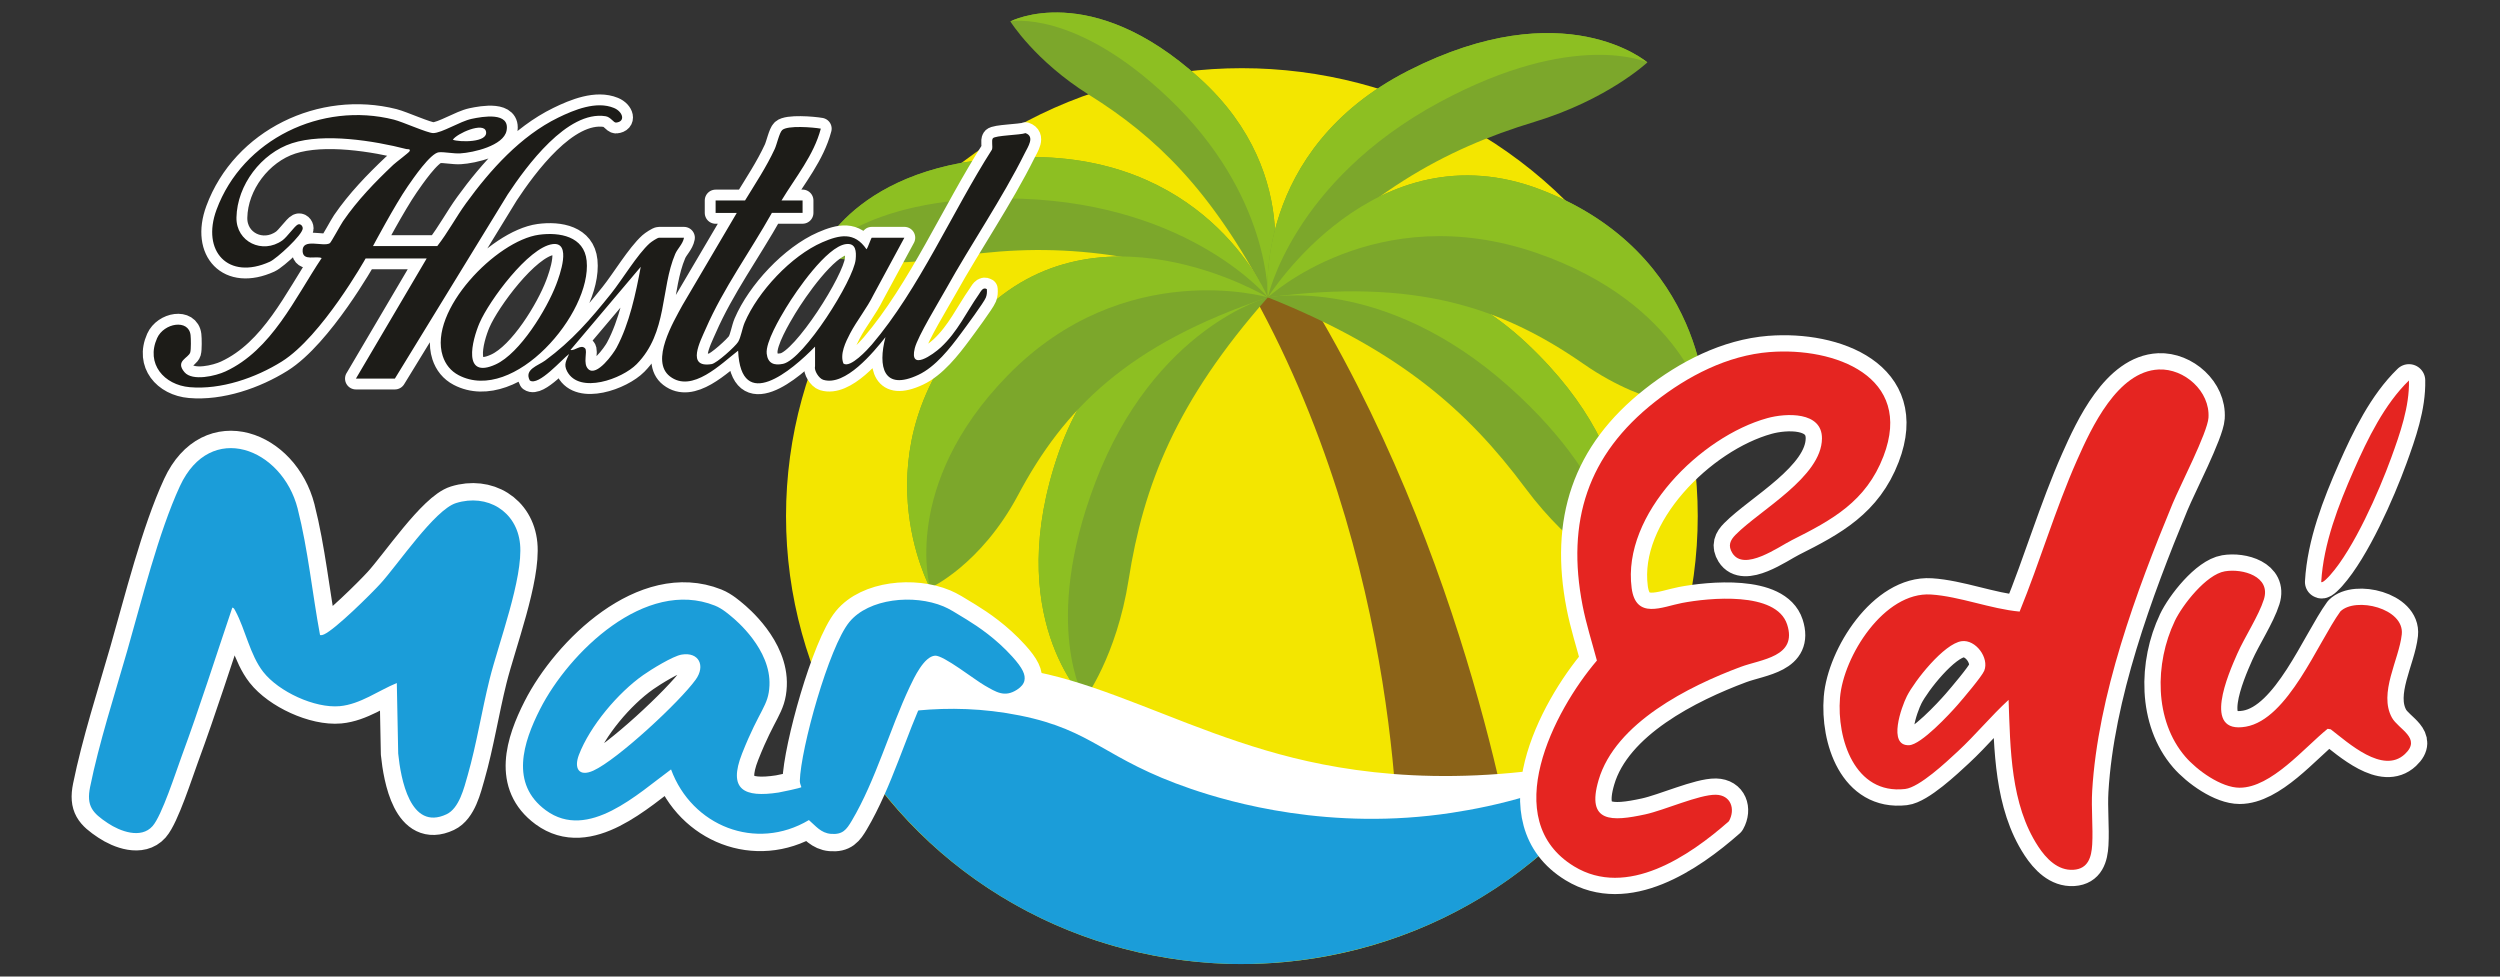 <?xml version="1.0" encoding="UTF-8"?>
<svg xmlns="http://www.w3.org/2000/svg" version="1.1" viewBox="0 0 1152 450">
  <rect x="0" y="0" width="1152" height="450" fill="#333333" stroke="none"/>
  <!-- Generator: Adobe Illustrator 29.2.1, SVG Export Plug-In . SVG Version: 2.1.0 Build 116)  -->
  <defs>
    <style>
      .st0 {
        fill: #358e3d;
      }

      .st1 {
        fill: #d9d616;
      }

      .st2 {
        fill: #065a2b;
      }

      .st3 {
        fill: #1b9dd9;
      }

      .st4 {
        fill: #7b7b7b;
      }

      .st5 {
        stroke-width: 10px;
      }

      .st5, .st6, .st7 {
        fill: none;
        stroke: #fff;
        stroke-linecap: round;
        stroke-linejoin: round;
      }

      .st8 {
        fill: #e1970d;
      }

      .st9 {
        fill: #f4e600;
      }

      .st6 {
        stroke-width: 16px;
      }

      .st10 {
        fill: #934b1a;
      }

      .st11 {
        fill: #fff;
      }

      .st12 {
        fill: #a75e18;
      }

      .st13 {
        fill: #fdfdfd;
      }

      .st14 {
        fill: #e9e016;
      }

      .st15 {
        fill: #2b7b37;
      }

      .st7 {
        stroke-width: 15px;
      }

      .st16 {
        fill: #318d3d;
      }

      .st17 {
        fill: #e52521;
      }

      .st18 {
        fill: #da900f;
      }

      .st19 {
        fill: #7ca72b;
      }

      .st20 {
        fill: #e5e684;
      }

      .st21 {
        fill: #b36b16;
      }

      .st22 {
        fill: #8b6318;
      }

      .st23 {
        fill: #ad6418;
      }

      .st24 {
        fill: #1d1c18;
      }

      .st25 {
        fill: #409346;
      }

      .st26 {
        fill: #b36917;
      }

      .st27 {
        fill: #1c9fda;
      }

      .st28 {
        fill: #44514a;
      }

      .st29 {
        fill: #d38a13;
      }

      .st30 {
        fill: #328d3d;
      }

      .st31 {
        fill: #f2e500;
      }

      .st32 {
        display: none;
      }

      .st33 {
        fill: #c17715;
      }

      .st34 {
        fill: #6a9a30;
      }

      .st35 {
        fill: #d88f0d;
      }

      .st36 {
        fill: #8dbf22;
      }

      .st37 {
        fill: #f3e600;
      }

      .st38 {
        fill: #415d4d;
      }

      .st39 {
        fill: #ab6217;
      }

      .st40 {
        fill: #328e3d;
      }
    </style>
  </defs>
  <g id="Capa_8" class="st32">
    <g>
      <path class="st37" d="M261.92,59.41c.77-.73,1.47-.91,2.1-.55,10.52,5.74,18.62,14.56,25.86,24.3,1.21,1.62,8.74,13.78,8.46,15.12-.26,1.21-.68,1.24-1.63.51-13.72-6.16-29.94-10.32-44.96-8.14-8.47,1.23-16.42,3.35-23.95,7.48.06,1.16-2.8,3.63-3.94,3.28l-3.04,2.93c-.98,1.49.1,1.97,3.23,1.43,19.39-2.87,38.64-.1,56.12,8.78.96.49,6.68,3.4,6.3,4.36-.06.16-.17.29-.3.43-5.3,1.06-10.39,2.82-15.42,4.77-.85.33-1.6.31-2.27-.05l-.66-.49c-3.53-12.86-21.22-4.68-28.62.39l-1-.24c-5.12-5.66-14.05-2.7-19.83.37-1,.49-1.95.23-2.93-.14-21.2-9-44.71-.81-54.52,20.58-6.51,14.2,4.78,26.18,18.83,18.76,1.09-.44,1.35-.16,1.79.8.57,1.23-8.5,12.15-9.25,12.93-.84.87-8.14,7.04-9.58,5.99-.27-.2-.46-.43-.5-.77,3.22-15.05-17.05-15.42-17.16-.39-.09,13.08,14.07,14,23.99,11.48,16.7-4.24,25.71-15.25,33.85-29.97.26-.3,4.96-.73,4.35.93l-16.51,28.25-1.01.42.72-.61c5.81-.05,11.62-.07,17.43-.04l.39.66c2.39-1.97,4.06-4.73,5.67-7.44l1-.54c5.01,8.05,13.65,9.53,21.97,6.08,3.54,2.2,5.87,1.67,9.21-.45l.84-.25c7.37,4.57,15.16,2.57,21.75-2.49,4.78,6.73,12.65,6.18,18.81,1.6.99-.33,2.91,1.52,2.29,2.51,2.33,7.5,5.18,14.84,8.55,22.02,1.44,2.01,2.52,4.07,3.26,6.2.93,1.45,1.99,2.61,3.19,3.48,1.28.12.55-24.68.38-25.53-.21-2.54.09-4.99.42-7.39l.61-.42.84-.07c4.6,5.05,10.59,1.65,15.38-1.11l.64.21c5.49,6.85,14.87,1.67,20.02-3.06l.85.09.86.31c.53,2.18,1.22,4.27,2.09,6.25.64-.38,1.58-.52,1.26.4l.39,1.9.88.52c.69,1.65,1.01,3.73,1.09,4.73l-1.19.74c-22.85,2.45-46.29,20.07-52.17,42.76-3.23,12.47-1.03,25.18,2.13,37.44-9.17,12.61-16.36,27.08-12.15,42.96.6,2.1-.65,2.5-3.77,1.21-19.24-5.7-38.29-12.02-57.14-18.95-20.35-6.83-45.06-14.89-65.95-7.16-12.03,4.45-20.54,12.85-28.74,22.37l-.86.35c-1.4-1.79-2.6-4.01-3.67-6.01-9.39-17.6-16.03-37.14-18.65-56.98l1.2-.25c5.49,2.2,11.05,2.2,16.76,1.16l.4,1.11c-.07,10.05,2.9,25.49,15.36,26.16,7.03.38,12.88-4.45,14.67-11,.54-.73,1.34-.67,1.84.05,7.69,15.47,25.02,13.99,37.32,4.2l1.28-.56c8.94,10.01,21.41,13.89,34.1,9.36,10.17,5.02,15.84.21,20.15-8.95s7.97-18.3,11.6-27.6c.25-1.68.85-1.74,2.14-1.47,7.37,4.97,15.95,10.35,23.51,2.6,6.12-6.28,2.39-12.5-2.11-18.27-6.16-7.91-10.56-11.53-20.79-13.88-17.63-4.06-30.71.66-35.67,19.12-.14.23-.3.43-.51.54-.87.44-5.57-5.48-6.09-6.73-3.47-15.55-22.33-17.17-34.8-11.54-8.8,3.98-15.69,10.93-21.81,18.24-.9.67-1.03.09-1.23-.94,4.61-14.05,11.81-36.89-7.55-43.17-9.24-3-18.57,2.28-24.06,9.68-3.6,4.75-7.41,9.32-11.44,13.7-.75.81-1.67.73-2.02-.27-.97-4.72-1.84-9.46-2.63-14.22-1-5.16-2.88-10.14-6.46-14.09l-.23-1.21c16.6-65.85,71.06-117.63,138.08-129.82,3.95-.72,8.55-1.59,12.53-1.74Z"/>
      <path class="st11" d="M361.35,201.15c.27-.07.42-.28.5-.58,2.42.26,6.73,1.18,8.36,2.88.24-.08.47-.15.71-.18,1.29-.15,4.76,2.24,5.99,3.16,8.94,6.67,11.69,18.07,8.69,28.54-.43,1.5-1.84,5.93-2.93,6.59-.2.12-.43.21-.66.29l.07,1.15c-1.55,2.4-3.3,4.68-5.18,6.82l-.79-.1.16.78c-1.77,1.8-3.66,3.5-5.64,5.05l-.75-.26c-.38,1.53-3.68,3.26-5.25,3.83l-.99-.22-.63,1.06-7,3.4c3.61,2.75,6.16,6.51,6.69,11.08l2.76-4.04.81-.02c.76-1.73,1.9-3.4,3.28-4.73.63-.61,1.46-1.39,2.3-.85l.14-.97c1.8-1.49,3.68-2.91,5.8-3.93l.95.3.65-.94c2.55-.86,5.24-1.18,7.92-1.32l.95.62.42-.59,14.84,2.76,8.71-23.79c4.94-13.03,14.71-33.4,31.26-32.74,3.96.16,9.53,1.75,11.71,5.15,12.34,9.27,6,21.17,1.31,32.15-1.39,4.4-3.05,8.75-4.98,13.06l3.32-1.35.68.43c11.92-3.45,24.7,6.26,19.03,19.03-.88,1.77-.77,1.88.33.33.74-1.29,1.39-2.63,2.16-3.91.33-.56,2.02-2.69,2.05-2.87.04-.23-.97-2.69-.96-3.89.11-10.41,11.45-35.67,17.81-44.23,1.48-2,5.5-7.45,8.15-4.66,2.15,2.26.36,8.93-.36,11.79-3.14,12.51-9.34,25.03-16.05,35.95h5.41c2.62,0,8.19,2.46,10.31,4.13,9.46,7.46,3.41,16.7,1.97,26.22.03,1.42,1.71,1.96,2.46,2.82,5.95,6.84,2.38,16.82-5.86,19.66-5.47,1.89-9.49.97-14.39-1.72-.95-.52-3.46-2.67-4.25-2.51-6.95,5.78-13.54,12.2-23.39,11.45-7.05-.54-15.94-7.09-19.84-12.81l-.94-.25-2.39-5.01c-.54,5.19-1.29,10.33-2.25,15.44-.28,6.32,1.22,12.73-3.11,18.05-2.64,3.24-6.26,4.34-10.34,4.26l-1.04.61c-2.56.6-7.58-2.76-9.65-4.18-42.69,17.68-91.51,22.76-136.47,6.79-17.9-6.45-35.76-12.91-53.59-19.39-28.74-10.11-59.17-10.91-88.42-2.1l-1.23-.1v-.33c5.19-6.34,10.52-12.28,17.29-17,20.08-13.99,41.7-10.27,63.76-3.83,25.21,7.35,49.58,18.06,75.14,24.44-3.31-10.92-1.12-22.83,4.21-32.7,2.23-4.12,5.16-7.8,7.6-11.78-4.05-15-6.01-29.93.27-44.65,8.1-18.96,31.03-35.1,51.57-36.2l.6-.68c3.24-.06,6.49.17,9.7.6l.53.74Z"/>
      <path class="st27" d="M421.07,340.92c-10.72,13.84-23.3,26.26-37.63,36.36-77.11,54.31-189.86,37.22-244.18-40.52-1.39-1.98-8.58-12.67-8.59-14.21,8.86-2.56,17.92-4.81,27.11-5.86,42.77-4.9,72.19,11.63,110.53,24.9,48.2,16.68,85.74,14.92,133.56-1.64,1.61-.56,7.54-3.21,8.59-3.22.29,0,3.93,2.59,5.03,3.05,1.92.79,3.5,1.12,5.57,1.15Z"/>
      <path class="st11" d="M111.31,190.98c8.08,8.36,7.27,18.32,9.84,28.71.11.43-.02.83.5,1.14,5.34-5.14,9.46-11.65,14.43-17.06,7.56-8.22,19.53-11.01,28.72-3.44,12.51,10.29,4.82,28.41,1.31,41.18,7-8.55,15.75-17.22,26.65-20.43s25.3-1.55,30.27,9.94c.51,1.19.65,2.64,1.2,3.72,1,1.97,3.79,4.6,5.2,6.44,2.42-8.82,7.26-17.23,16.48-20.11s25.81-.11,33.55,6.01c3.44,2.72,9.82,10.52,11.8,14.45,4.58,9.06-4.16,18.09-13.35,16.96-5.27-.65-9.16-4.66-13.7-6.81-3.17,7.97-6.24,16.04-9.79,23.84-3.91,8.6-7.66,18.98-19.49,16.09-1.03-.25-3.19-1.49-3.7-1.52-.62-.03-1.92.7-2.73.86-5.3,1.09-9.48,1.5-14.83.26-6.5-1.5-12.25-5.63-16.57-10.58-7.38,4.91-14.22,9.15-23.54,8.03-4.47-.53-9.82-3.92-12.72-7.3-.78-.91-2.75-4.56-2.97-4.75-.51-.43-.56.11-.73.41-.4.73-.53,1.81-.95,2.65-3.23,6.43-10.55,9.83-17.56,7.81-10.29-2.97-12.85-17.77-12.59-26.95-6.16,1.81-11.84.95-17.72-1.31-3.31-1.28-6.59-3.02-9.34-5.26-.5-.41-2.69-3-3.12-2.61-1.93,6.47-4.18,12.88-6.56,19.2-4.04,10.72-6.27,22.42-20.53,21.17-6.14-.54-15.08-7.17-16.47-13.39-1.32-5.9,2.92-17.86,4.6-24.09,2.72-10.15,5.6-20.32,8.68-30.37s7.68-29.04,15.34-35.52c9.08-7.69,22.39-5.61,30.36,2.63Z"/>
      <path class="st37" d="M430.91,141.77c1.06,1.08,3.85,6.5,4.76,8.2,9.98,18.39,16.47,38.65,19.52,59.39-13.2-9.92-26.22-2.05-33.74,10.07s-12.24,28.2-17.48,42.07l-15.73-2.93-.73-.19c-1.4-5.1-3.25-10.16-5.56-15.15l.05-1.39c8.09-14.38,4.22-32.07-11.81-38.39l-1.02-.81c-2.34-4.94-4.99-9.77-7.94-14.49-1.79-1.12-.47-2.34,1.12-2.66l-.15-.46-7.67-12.23.24-.85-.35-.73c1.72-3.23,1.67-7.79-2.42-8.99-.84.02-2.91-.17-2.43-1.43.74-1.95,5.25-9.42,6.63-10.58.26-.22.56-.41.86-.59.4.08.8.17,1.18.31s.74.28,1.04.5c18.44,13.46,32.06,34.43,42.39,54.55.57,1.1,1.24-1.06,1.32-2.16.64-8.79-1.45-17.53-3.6-25.96l-1.3-1.81c-5.89-17.18-17-32.91-31.34-43.67l-.18-.77c-.62-.59-1.01-1.53-1.16-2.83-.7-.98-1.08-1.9-1.14-2.75.42-.15.84-.29,1.27-.38s.85-.18,1.26-.15c22.68,1.37,44.02,7.44,64.22,16.51l-.14.75Z"/>
      <path class="st2" d="M371.52,39.07c1.17-.27,1.35,0,2.08-.1,1-.13,2.57-.93,3.97-.9,1.2.03,3.07,1.1,3.94,1,.62-.07,2.48-.98,3.25-.97,2.3.03,5.61,1.63,8.09,1.63.05,1.61-1.85,1.66-2.95,2.29-.5.07-.77-.14-.59-.6-24.88,3.95-51.79,16.21-63.85,39.54-.83,1.6-4.75,10.58-4.49,12.71.06.48,1.41,3.46,1.57,3.37,3.3-3.38,7.33-7.31,11.69-9.28.19-.09.47.01.76.17l3.72-1.95c-.42-.48-.23-.66.33-.33,1.57-.54,2.99-1.31,4.27-2.3l.59-1c4.87-2.17,9.84-4.24,14.95-5.73l1.52.16c3.29-.96,7.39-1.31,10.63-1.62.22-.02.18-.65.41-.69.15-.03,2.6-.26,2.89-.28,19.76-1.24,39.34.94,57.62,8.65,3.7,1.56,9.14,5.07,12.28,7.39.43.32,5.31,4.32,5.1,4.59l-2.15.64-8.35-.96c.37-1.22,2.44-1.02,3.56-.91.19.05,3.2.65,3.06.58-4.21-2.06-9.73-3.72-14.3-5.03-23.05-6.62-48.66-6.91-71.49.77-9.34,3.14-16.22,7.11-24.48,12.27-1.39.87-8.52,6.35-9.26,7.57-.09.14.14.63.21.58,5.18-3.51,7.75-4.97,14-6.37,5.42-1.21,11.81-2.07,17.3-1.4.28.03.54.2.79.4,7.8.41,15.41,1.31,22.85,2.69,2.79-.12,5.59.36,8.4,1.43,7.5,2.04,15.65,4.83,22.11,9.07,2.58,1.21,4.7,2.28,7.25,3.74,1.51.87,2.53.89,3.58,2.49,3.76,2.1,7.26,4.61,10.5,7.55,5,3.47,11.1,9.4,14.71,14.33.78,1.06,1.57,2,1.37,3.39l-.63.35-11.75-8.49c-.15-.61-.44-.93-1.07-1.05-.81-.14-1.64-.29-2.36-.69-13.42-7.5-25.05-13.86-39.99-18.21-17.73-5.16-36.81-6.83-54.68-2.92,6.14,1.25,12.55,3.55,18,6.75l.27.96-.06.45c-2.51.42-5.03.97-7.56,1.64-.5,1.67-.88,3.39-1.13,5.14l-.77.32-1.96-.13c-9.08-3.74-18.79-5.59-28.54-6.43-.89.81-1.67,1.03-2.32.65-.79-.15-1.62-.59-2.48-1.31-3.37-.95-6.89-1.18-10.56-.7-.64-.19-.79-.77-.71-1.38-1.6,2.33-3.09,4.71-4.49,7.15l-.8.18-1.84.77c-15.91,1.29-32.48,6.67-44.31,17.36l-1.1.24c-.18.62-.47.63-.66,0-1.16-.26-2.36-.26-3.61,0l-.8.78c-.85.3-6.48,1.4-6.72,1.07-.47-.64,2.21-5.27,3.58-5.13,4.2-6.67,10.66-11.41,17.39-15.53l1.32-.21.7-.44c3.37,1.15,7.45-.02,8.39-3.76l.75-.39c.84-.35,1.8-.61,2.87-.78,4.63-1.88,9.43-3.57,14.53-4.45l.61-.76c5.54-1.2,11.22-1.37,16.87-1.32-22.96-17.85-54.89-25.44-81.81-11.47-1.56.02-1.51-.81-.57-1.77l2.87-2.75c1.13-.97,2.79-2.49,3.94-3.28,11.17-5.75,25.72-9.47,38.26-7.81,10.35,1.37,21.12,3.63,30.32,8.46,1.64.32,3.01.71,4.71,1.61,4.36,2.31,8.37,5.45,11.9,8.75-7.5-26.77-28.36-50.98-56.31-55.53,1.86,1.02,3.17,2.29,3.93,3.83-1.96-1.02-4.31-2.3-6.07-3.61-.45-.33-2.39-1.72-1.81-2.29.07-.07,1.62-.49,1.87-.55,4.95-1.08,11.98-.65,17.24-.02,2.35.28,3.17,1.52,4.42,1.81s2.6-.05,4.04.56c.75.31,1.14.98,1.72,1.23,1.25.54,3.88,1.34,4.92,1.89.81.43,1.97,1.39,2.55,1.96,9.24,3.71,17.29,12.52,22.96,20.51,1.04-2.79,9.54-16.11,10.67-15.55.22.11-.38,1.08-.17-.36,1.73-.4,2.98-2.61,4.25-3.79,9.77-9.03,22.49-15.45,35.45-18.52,2.72-1.3,5.85-2.2,8.86-1.64Z"/>
      <path class="st16" d="M438.79,94.52c-1.06.04-1.25-.18-1.97-.33l-5.58-.33c-12.25-1.61-29.8-2.36-41.84-.34-.57.1-1.24-.15-1.47.66l-.73.41c-7.23.6-14.38,2.27-21.43,5.02l-.81-.17c-1.98,1.39-3.85,2.26-5.6,2.63l.35.65c6.92-.46,13.22.51,20.12,2.02.22.05.42.2.63.36s.4.37.58.57c-2.06.13-4.13-.72-6.1-.95-7.01-.83-14.04-.77-20.93-1.97-9.53,1.09-20.56,1.69-27.93,8.49-.6-.48-1-.91-.77-1.73.14-.52,5.93-5.24,6.87-5.95,31.63-23.97,77.31-25.24,113.08-10.1.26.11,3.68.84,1.86,1.33s-4.09-.62-5.86-.64c-.78,0-1.58.32-2.46.35Z"/>
      <path class="st16" d="M435.51,138.49c2.48.44,1.15,5.73-1.31,4.27-.33-.13-.97-.11-1.48-.31-.64-.25-1.25-1.07-1.8-.68-1.07-1.08-3.37-1.5-4.69-2.04-10.21-4.13-21.35-8.22-32.18-10.8-9.75-2.32-19.74-3.44-29.74-3.9l-.71.3c-1.96-.79-4.07-.9-6.34-.35l-.49-.61c-1.79-1.21-4.15-2.39-6.14-3.21-3.1-1.28-6.79-2.48-10-3.45-1.48-.45-3.63-.23-4.53-1.54,4.4-.05,9-1.64,13.29-1.97,31.49-2.41,60,7.84,86.13,24.27Z"/>
      <path class="st16" d="M338.71,85.99c-2.44,1.5-4.9,2.65-7.18,4.14-3.14,2.05-6.62,5.17-9.06,8-.37.01-2.13-3.83-2.15-4.41-.03-1.09,1.22-5.01,1.65-6.25,9.87-28.3,41.25-42.95,69.07-47.08.32.96-.82.9-1.04,1.08-.19.16-.07.54-.11.56-5.97,4.33-15.97,7.58-22.62,11.67-7.88,4.84-14.92,10.37-21.35,16.88l-.2,1.14c-4.43,4.32-8.28,9.44-10.38,15.17,1.34-.96,2.46-1.25,3.36-.89Z"/>
      <path class="st40" d="M296.38,98.79h.33c.33,0,.66,0,.98,0,.04-.26,0-.49-.07-.74-.63-2.15-4.42-8.39-5.78-10.63-5.36-8.85-13.17-17.61-21.55-23.73-1.14-.83-5.56-3.83-6.61-4.25-.8-.32-1.05-.05-1.76-.02l.66-.49c-.27-.43-1.56-1.15-1.97-1.48-1.42-1.13-2.84-2.27-4.42-3.3-.34-.22-1.93-.49-1.16-1.29.29-.3,7.45,1.12,8.28,1.4,22.25,7.22,38.24,23.48,46.85,45.02,1.33,3.34,2.34,6.81,3.6,10.18-.23.23-.4.57-.81.49-.22-.05-2.69-2.47-3.3-2.94-3.46-2.65-7.91-6-11.97-7.39-.51-.18-1.09-.19-1.31-.83Z"/>
      <path class="st37" d="M387.93,94.19c1.61.81,5.74,4.53,7.37,5.91,5.76,4.87,11.35,10.36,16.25,16.07-9.91-4.63-19.71-8.15-30.52-10.5-4.05-.88-8.2-1.88-12.35-2.25-2.98-.27-6.11.39-8.98-.7l.37-.7c1.79-.44,3.41-1.31,4.88-2.59,3.52-1.26,7.01-2.67,10.7-3.57,2.51-.61,7.78-1.89,10.15-2.01.83-.04,1.36-.05,2.12.33Z"/>
      <path class="st37" d="M322.96,63.02s.69.43.65.49c-3.43,3.65-6.28,7.87-8.8,12.2-.38.65-1.65,4.23-2.51,4.04-.4-.09-2.88-4.04-3.46-4.75-4.33-5.3-9.9-10.09-15.44-14.09-1.25-.9-2.86-1.44-3.91-2.49,5.29.26,10.61.66,15.87,1.36s12.96,1.76,17.6,3.23Z"/>
      <path class="st37" d="M345.93,70.57l14.44,6.23c-5.06,1.47-12.16,4.24-17.06,6.56-1.28.99-2.71,1.75-4.27,2.3-.13.08-.22.26-.33.33l-4.1,1.97c-1.03,0,2.57-6.53,2.84-7,2.56-4.33,5.08-6.96,8.47-10.39Z"/>
      <path class="st15" d="M448.96,147.67c-.29,2-1.55.41-2.53.07-4.34-1.51-8.06-3.28-12.24-4.99,1.6.64,1.92-2.05,1.99-3.14.04-.69-.13-.81-.68-1.12.09.06.6-.06.96.17l12.49,9.02Z"/>
      <path class="st37" d="M434.52,318.61c.25-5.72.98-11.38,1.64-17.06.74-.14.52.04.73.42,1.06,1.96,1.9,4.56,3.2,6.47l-5.58,10.17Z"/>
      <path class="st37" d="M455.52,253.65l-5.25,2.14c1.9-4.37,3.62-8.82,5.51-13.2.2-.47.62-.83.72-1.08l-.98,12.14Z"/>
      <path class="st38" d="M422.38,122.41c1.07.01,2.68.96,3.57,1.51,2.43,1.49,5.43,3.62,6.93,6.03-2.45-1.7-5.61-3.72-8.19-5.43-.79-.52-1.81-1.35-2.31-2.12Z"/>
      <path class="st28" d="M371.52,39.07c-2.94.67-5.95.95-8.86,1.64,2.35-1.86,6.09-3.65,8.86-1.64Z"/>
      <path class="st2" d="M436.82,94.19c-1.55-.11-3.25.15-4.78.01-.43-.04-.71-.33-.79-.34,2.35-.5,3.44-.12,5.58.33Z"/>
      <path class="st4" d="M474.88,273.01c-.55.96-1.15,2.24-1.97,2.95.06-1.2,1.21-2.33,1.64-3.28l.33.33Z"/>
      <path class="st11" d="M289.82,191.97c-.5-.41-1.32-2-2.08-1.92-5.99,4.56-14.77,5.46-19.09-1.68-4.49,4.22-11.68,6.46-17.7,4.57-1.05-.33-3.47-1.96-3.96-1.94-.7.02-3.65,2.17-5.62,2.27-1.83.09-4.25-1.59-4.49-1.57-.7.06-3.24,1.21-4.48,1.44-7.12,1.36-14.14-1.1-17.57-7.72-1.51,1.8-3.87,7.54-6.56,7.54h-18.54l17.06-29.2-3.54.07c-5.14,8.67-10.28,17.59-18.8,23.36-9.06,6.13-26.86,12.21-36.22,4.12-6.53-5.64-4.54-19.75,4.61-20.96,7.83-1.03,11.47,4.37,10.04,11.69-.09.47-.12.52.43.43.73-.12,4.38-2.43,5.19-3.01,3.19-2.3,6.07-5.84,8.36-9.03.82-1.14,3.67-5.15,3.99-6.18.13-.44-.04-.61-.48-.48-1.2.36-2.68,1.3-4.19,1.72-13.37,3.72-21.15-7.88-16.39-19.99,7.94-20.21,29.84-29.96,50.51-24.14,1.6.45,5.68,2.3,6.83,2.38.93.06,4.34-2.01,5.71-2.46,4.25-1.39,10.2-2.32,14.09.35.52.36,1.54,1.83,2.09,1.74,6.95-4.42,17.08-9.97,25.29-5.82,2.44,1.23,4.2,3.69,4.14,6.52.88.1.84.4,0,.66-.8,4.74-5.8,6.22-9.84,4.59-2.15-.19-3.59.48-5.53,1.8-5.25,3.58-9.38,8.87-13.18,13.95-1.25,1.54-2.24,3.24-3.28,4.92,2.47-.86,4.64-1.28,7.22-1.64,1.25-.26,2.45-.26,3.61,0,.22.02.44-.03.66,0,1.64-1.23,6.99,1.72,7.97,3.1l-.1.83.91.05c1.32,1.88,2.28,3.87,2.89,5.99l2.99-4.05c4.07-6.5,10.3-7.08,17.11-6.01-.2-1.94.04-3.66.72-5.16-.92-.75-.94-1.89,0-2.62.07-.26.17-.63.38-.66,1.3-.15,7.04-.22,8.18,0l.47.66.12-1.22c1.94-2.62,3.32-5.59,4.6-8.58l1.01-.7c1.52-3.53,1.77-3.17,3.75-5.93.83-1.16,1.21-2.86,2.32-3.91l-.17,3.28c3.73-.14,10.89-1.16,13.13,2.62,1.8.12,1.35,3.43,1.05,4.84-1.19,3.38-2.63,6.58-4.33,9.6.26.03.64.11.66.3.09,1,.17,8.24,0,8.73l-.65.48c.01-1.12,1.83-1.7,2.3-.66l.67-.77c3.77-.31,7.55-.39,11.34-.21l.8.65c3.57-.32,7.15-.55,10.74-.69.64-.88,1.18-1.84,1.61-2.88l.77-.04c-.18-1.55.82-3.39,2.3-3.94l-.25-.85c1.89-2.67,3.56-5.46,5.02-8.36l.81-.3c.44-1.32.76-5.3,1.45-5.93.89-.8,6.57-1.47,8.06-1.62,2.41-.24,5.48-.97,7.55.66,1.59,1.25,2.32,3.61,2.3,5.58.22.13.39.31.54.52.71.94-3.16,8.25-3.99,9.55l-.81.1c.05.52.09,1.08-.14,1.57-1.1,2.42-3.13,5.69-5.11,7.29-2.22,3.8-4.73,7.48-6.89,11.33-.24.78,1.34.44,1.98.63,4.76,1.42,4.75,6.63,2.61,10.35l.22.82c-.12.55-2.76,3.86-3.5,3.45l.07,1.07c-1.96,3.16-4.14,6.14-6.56,8.95l-1.06.15c-4.45,4.39-13.36,9.58-19.34,5.39-.52-.37-1.85-2.01-2.15-2.03-.24-.02-3.34,2.04-4.11,2.38-4.07,1.77-7.44,2.18-11.13-.67-.42-.33-.63-.83-1-1.13-.58,1.08-6.59,4.67-7.56,4.42-.18-.51-.51-.6-.97-.49-.7,1.27-3.1.65-4.37.28s-3.4-1.08-3.5-2.58Z"/>
      <path class="st16" d="M223.86,101.41c-.05,1.16-2.74,2.67-2.94,3.13-.15.33-.13,1.03.47.8,2.37-.91,4.62-2.3,7-3.17,24.22-8.83,49.86-2.9,70.52,11.3,1.45,1,4.02,2.56,5.17,3.69.32.31.62.43.5.98-7.48-.26-14.46.07-21.65,2.14-2.03.58-5.29,1.57-7.22,2.3-2.4.9-4.24,2.77-7.23,2.12.03-.19,0-.44,0-.66,5.79-1.36,11.38-4.08,17.39-4.6.09-.56-.41-1.03-.82-1.31-4.01-2.87-12.45-6.46-17.14-8.13-12.5-4.46-24.57-4.99-37.66-4.33-2.62.13-7.69,1.36-10.12.6-.32-.1-.62-.39-.54-.76.05-.2,2.41-2.82,2.76-3.14.52-.47,1.15-.67,1.5-.97Z"/>
      <path class="st0" d="M306.22,190.32c.23,1.19-.32,2.33-.36,3.44-.19,5.77.41,11.68.38,17.38-.02,3.41.04,9.33-.7,12.46-.12.52-.28,1.08-.98.69-.65-.36-2.46-3.28-2.94-4.11.15-1.45,1.57-.05,1.86,1-2.58-8.4-4.46-17.02-5.8-25.71.15-.52.15-.92,0-1.21,2.9-.36,5.95-2.74,8.38-4.24.12,0,.1.27.15.3Z"/>
      <path class="st2" d="M297.69,194.26c1.06-.18.55.53.64,1.15,1.4,9.28,3.53,18.29,6.22,27.27.26.85-.75.13-.85.02-.54-.6-.91-1.72-1.4-2.3-.27-.32-.65-.19-.67-.21-6.11-7.87-8.83-17.42-11.79-26.77-.12-.37-.54-1.24-.02-1.45,2.17,1.78,5.04,2.64,7.88,2.3Z"/>
      <path class="st12" d="M361.35,201.15c-2.98-.47-7.84-.82-10.83-.66-1.04.2-.54-.52-.69-1.1-.35-1.35-.81-2.85-1.28-4.15l-.59-2.53.91-.09c.12-.53.56-.64,1.31-.33-.11-.32-.05-.5.21-.63,2.73-1.41,5.51-2.66,8.48-3.53.28.05.5.21.72.38.54.44,3.04,12.23,2.52,12.62l-.76.02Z"/>
      <path class="st26" d="M351.51,176.22c.74-.73,1.06-.65,1.42.28.9,2.33,2.01,9.34,2.18,12.02.03.41-.33.92-.66,1.19l-4.13,2-.12.59c-.62.29-.53.32-1.31.33-.48.47-.84.5-1.09.07l-.88.26c-1.96-.64-1.96-4.77-2.95-6.56,2.73-2.7,5.38-6.97,7.55-10.17Z"/>
      <path class="st34" d="M296.71,98.79c-.11,0-.22,0-.33,0-1.96-.18-3.99-1.84-5.83-2.54-8.09-3.07-13.63-3.22-21.81-4.77-2.89-.55-4.75-1.36-7.96-1.25-8.65.29-17.34,1.66-25.49,4.72-2.49.94-4.84,2.61-7.49,3.18,7.72-5.34,21.7-7.93,31.01-8.53,7.39-.47,18.31,1.59,25.25,3.94,4.33,1.47,8.67,2.96,12.64,5.24Z"/>
      <path class="st29" d="M348.88,192.62c-1.17.4-.1,1.66-.33,2.62-.2-.54-.61-2.18-.7-2.26-.18-.17-.72.04-.94-.04.69-.99,1.64-.32,1.97-.33Z"/>
      <path class="st17" d="M349.14,208.8c15.49-1.23,34.56,5.82,27.22,24.92-4.16,10.84-12.27,15.24-21.91,20.08-3.17,1.59-11.45,7.61-14.25,3.11-1.12-1.79-.53-3.08.8-4.42,5.8-5.87,20.56-13.81,20.64-23,.06-6.52-8.61-6.12-13.09-4.88-15.83,4.38-34.78,22.93-32.46,40.65,1.01,7.68,7.37,4.47,12.05,3.58,6.38-1.22,22.55-2.87,25.16,5.15s-6.18,8.3-11.16,10.16c-12.3,4.59-29.94,13.35-33.96,27.07-3.03,10.35,3.25,9.92,11.17,8.21,4.52-.98,12.93-4.77,16.9-4.7,3.59.07,4.75,3.44,3.12,6.34-9.46,8.34-24.42,18.51-37.06,10.79-18.26-11.15-4.84-37.19,5.47-49.24-1.16-4.38-2.56-8.71-3.43-13.17-3.91-20.15,1.2-36.07,17.32-48.75,7.85-6.17,17.32-11.11,27.46-11.91Z"/>
      <path class="st17" d="M406.3,292.03c-4.24,3.9-7.91,8.39-12.13,12.31-2.7,2.5-9.2,8.62-12.64,9.02-12.07,1.39-16.37-12.01-15.58-21.81s10.57-25.44,21.77-24.73c6.8.43,14.33,3.47,21.22,4.09,4.85-11.88,8.52-24.46,13.71-36.18,3.49-7.87,9.71-21.33,19.59-21.76,6.13-.27,12.3,5.2,11.89,11.54-.23,3.56-6.83,16.31-8.61,20.62-8.69,21.01-17.87,45.88-19.22,68.71-.25,4.17.24,8.78,0,12.81-.17,3.06-.99,5.81-4.47,6.05-3.79.26-6.59-2.74-8.46-5.58-6.63-10.08-6.67-23.4-7.09-35.08Z"/>
      <path class="st17" d="M458.06,261.27c4.26-.72,11.09,1.21,9.35,6.72-1.24,3.92-4.61,9.02-6.36,12.99-2.12,4.79-8.54,19.32,2.04,17.46,10.12-1.78,17.2-20.07,22.62-27.58,3.62-3.56,15.36-.77,14.69,5.49-.65,6.06-5.59,14.04-2.36,19.92,1.55,2.82,7.21,4.89,3.11,8.73-5.27,4.94-13.58-2.73-17.75-5.93l-.74-.13c-5.53,4.44-13.48,14.09-21.07,14.1-4.4,0-10.18-4.17-12.97-7.4-7.53-8.71-7.34-22.43-2.57-32.44,1.86-3.91,7.56-11.19,12.01-11.94Z"/>
      <path class="st9" d="M368.24,318.28l.51.64-4.37,16.86-.73.21c-9.32,0-18.65-.03-27.89-1.32,5.74-5.09,13.41-8.14,12.79-17.22-.58-8.46-7.86-11.86-15.54-10.63-5.27.85-10.29,3.73-15.62,4.39,6.53-10.34,16.69-15.05,27.72-19.2,4.74-1.79,9.87-2.37,13.62-6.23-2.82,10.87-.01,25.63,9.52,32.48Z"/>
      <path class="st17" d="M481.12,263.82c.52-9.16,4.14-18.46,7.81-26.8,3.29-7.46,7.32-15.75,13.18-21.43.14,6.25-2.13,12.71-4.26,18.54-2.95,8.1-8.94,21.71-14.6,28.05-.25.28-1.82,2.01-2.14,1.63Z"/>
      <path class="st29" d="M354.79,171.95l8.02,12.81c.76,1.84-.68,1.12-1.59,1.93-.73.65.22.6.56,1.08,2.57,3.62,4.21,8.19,6.91,11.77l1.51,3.9c-2.02-.8-6.68-1.96-8.86-2.3.62-.32.22-1.11.11-1.59-.29-1.38-1.95-10.76-2.58-10.88-1.77.99-3.96,1.36-5.79,2.08-1.03.4-1.97,1.11-2.89,1.54l-.98-.65c1.17-.53,5.08-1.8,5.26-3.14-.77-3.76-1.18-7.65-2.08-11.38-.13-.56-.11-1.06-.89-.9.88-1.3,2.62-3.11,3.28-4.27Z"/>
      <path class="st9" d="M395.8,334.36l-.7-.18c-1.06-5.49-2.08-10.99-3.07-16.5l.49-.71c.39-.3.81-.52.98-.66l1.45-.63c.58.16.97-.4,1.17-1.67,1-.86,2.02-2.26,3.28-2.95.83,7.65,3.49,14.99,7.55,21.48-.23.37-.47.39-.84.48-2.92.69-7.22.98-10.32,1.33Z"/>
      <path class="st39" d="M368.24,318.28c1.49,1.07,5.15,2.91,6.89,3.28.66.18.98.74.94,1.68l1.94,11.94-.58.49c-.33,0-.66,0-.98,0l-3.28.33c-3.17.02-6.35,0-9.52,0l4.59-17.72Z"/>
      <path class="st8" d="M395.8,334.36c-3.58.41-7.23.75-10.83.98-1.37-4-2.26-9.05-2.3-13.45,3.55-.45,7.09-2.79,9.84-4.92l3.28,17.39Z"/>
      <path class="st9" d="M351.51,232.65c-1.78,2.08-3.85,3.95-5.9,5.74-3.92,3.44-11.9,8.31-13.48,13.1-.92,2.79-.92,5.7.35,8.38l-7.87,1.31c.39-10.2,8.26-17.71,16.17-23.04,3.31-2.23,6.86-4.42,10.74-5.5Z"/>
      <path class="st35" d="M382.02,241.84c1.8,3.48,2.92,7.24,4.3,10.89.1.27.5.27.59.52l1.34,5.32c-3.19.12-6.54.45-9.52,1.64-.21-.24-.41-.49-.57-.76s-.3-.52-.36-.8c-.65-2.93-1.29-6.12-1.7-8.93,1.72-1.85,4.68-5.7,5.91-7.87Z"/>
      <path class="st33" d="M382.68,321.89c.84,3.94,1.71,7.91,2.42,11.88.1.58.33,1.02-.12,1.57-2.52.17-5.02.3-7.55.33l-2.3-14.11c1.84.39,5.7.56,7.55.33Z"/>
      <path class="st37" d="M366.27,270.38l-4.26,6.23c.38-5.68-2.72-10.22-7.22-13.29,2.8-1.77,5.95-2.89,8.86-4.43l.7.27c-.12,2.32-.13,4.62-.03,6.9,2.99-.84,3.48,2.34,1.95,4.3Z"/>
      <path class="st21" d="M378.74,260.21c-2.46.98-4.88,2.91-6.89,4.59-.26.02-.65.02-.7-.16-.31-1.05-1.84-8.2-1.73-8.77l.47-.59c1.77-1.29,4.73-3.96,6.23-5.58.57.21.71.77.84,1.29.74,3.02,1.28,6.14,1.79,9.2Z"/>
      <path class="st10" d="M369.88,255.29l1.97,9.51c-.5.41-1.17.67-1.65,1.14-1.3,1.23-2.45,3.31-3.92,4.44.34-.76.25-3.73-.48-3.86-.41-.07-1.73.83-2.1-.29-.53-1.61.29-5.44-.05-7.33,1.99-1.05,4.43-2.29,6.23-3.61Z"/>
      <path class="st8" d="M396.13,314.02l.66,2.29h-3.28c.74-.59,1.81-1.6,2.63-2.29Z"/>
      <path class="st33" d="M376.44,335.67c-.76.6-2.25.32-3.28.33.76-.6,2.25-.32,3.28-.33Z"/>
      <path class="st3" d="M115.58,236.26c.38.06.64-.02.98-.17,2.72-1.25,11.12-9.55,13.47-12.12,4.13-4.51,12.99-17.72,18.1-19.3,7.45-2.31,14.56,1.95,15.32,9.82.78,8.12-5.15,23.77-7.28,32.34-1.88,7.55-3.11,15.55-5.24,22.98-.88,3.07-2.03,7.93-5.08,9.36-8.71,4.09-10.95-8.6-11.56-14.52l-.33-16.89c-4.41,1.8-8.74,5.09-13.66,5.53-6,.55-14.62-3.48-18.31-8.19-3.18-4.07-4.26-10.13-6.69-14.64-.16-.3-.32-.72-.72-.75-4.02,11.87-7.8,23.85-12.14,35.6-1.38,3.73-4.71,14.14-6.95,16.68-2.78,3.14-7.78,1.23-10.69-.7-3.7-2.46-5.18-4.09-4.26-8.67,2.09-10.32,5.9-22.23,8.86-32.49,3.46-12.03,7.51-28.42,12.65-39.52,7.29-15.75,24.47-9.11,28.17,5.41,2.47,9.69,3.52,20.39,5.35,30.25Z"/>
      <path class="st3" d="M230.75,272.67c.05-.05-.38-.89-.36-1.47.22-7.84,6.97-32.09,11.85-38.06,6.03-7.37,17.73-5.2,25.84-2.88,5.98,1.71,9.66,6.32,13.14,11.14,1.89,2.61,4.97,5.45,1.15,7.92-3,1.95-5.02.55-7.75-1-2.35-1.33-9.86-7.27-11.86-7.14-2.64.17-5.04,5.29-6.04,7.42-4.82,10.21-8.14,22.37-13.88,32.06-1.29,2.18-2.21,3.41-5.04,3.17-2.37-.2-3.6-1.88-5.24-3.3-12.71,7.57-28.01,1.41-32.99-12.12-7.88,5.75-19.85,17.21-29.96,9.79-8.62-6.33-5.45-16.22-1.38-24.23,6.89-13.55,25.18-31.4,41.84-24.76,5.62,2.24,4.61,4.86,6.84,9.24,1.66,3.26,5.64,6.11,6.21,9.86.68,4.45-4.81,11.89-6.54,16.27-3.46,8.75.51,10.61,8.71,9.37.7-.11,5.26-1.08,5.46-1.27Z"/>
      <path class="st2" d="M366.6,130.61c.87.25,1.74,1.07,2.45,1.65,14.35,11.7,24.69,26.95,30.36,44.61,1.99,7.06,3.15,13.8,3.66,21.25.1,1.42.08,3.47-.06,4.88-.31,2.99-.9,3.36-2.04.33-5-23.1-18.2-46.7-37.65-61.09l-.98-1.45c1.48-2.67,4.23-7.26,4.27-10.17Z"/>
      <path class="st30" d="M362.33,140.78c7.52,4.92,14.1,11.86,19.49,19.07,8.09,10.82,14.63,24.33,18.48,37.3.33,1.1,1.47,7.33,1.74,7.62.46.49.6-.03.65-.49.15-1.19-.05-2.7-.02-3.96.19-7.95-1.03-14.27-3.29-21.97-.17-.56-.53-.84.02-1.48,2.47,7.7,4.54,17.41,3.95,25.41-.03.42-.68,4.56-1.32,4.12-4.27-7.06-8.17-14.41-12.59-21.37-8.67-13.67-19.12-25.97-32.37-35.39,1.71-2.91,3.65-5.99,5.25-8.86Z"/>
      <path class="st16" d="M295.39,129.96c-1.58,3.67-3.17,7.36-5.74,10.5h-9.02c-.01.87.02,1.75,0,2.62l-.32,1.19c-7.99,1.37-15.55,4.39-22.75,8.04-.52.12-1.03.1-1.54-.04-1.8-1.94-5.25-3.62-7.88-3.94,2.28-2.7,5.56-4.85,8.56-6.7,11.53-7.08,25.16-11.01,38.69-11.68Z"/>
      <path class="st16" d="M347.24,131.92c-.97,2.9-3.95,6.79-5.58,9.51l-.64.61c-1.64-.8-3.34-1.39-5.11-1.77l-.82-.81c-1.62.53-3.98-.24-4.92-1.64-.41-.14-.79-.25-1.15.11-2.95-1.18-5.85-2.39-8.71-3.63.11,1.42-.22,2.26-.97,2.54-1.19,3.73-2.89,7.78-4.76,11.35-.25.48-.71.81-1.15,1.12-.83.15-1.54.21-2.3.66v-9.51c0-.08-.94.19-.98-.16,2.11-3.48,6.61-10.3,4.26-14.27l2.15-1.32c10.51.89,21.02,2.95,30.66,7.23Z"/>
      <path class="st1" d="M258.64,129.3c-3.28,2.74-7.36,4.9-10.66,7.55-2.28,1.83-6.17,5.88-8.05,8.2,1.59-2.81,3.77-5.93,5.92-8.36s8.39-8.33,11.65-8.08c1.02.08,1.03.64,1.14.69Z"/>
      <path class="st16" d="M343.3,83.37c.11.71-1.44,1.22-1.96,1.48-.74.36-1.42.86-2.3.82,1.51-.93,2.67-1.54,4.27-2.3Z"/>
      <path class="st16" d="M247.49,148.33c-1.19-.09-2.42.06-3.61,0,.99-.14,2.64-.87,3.61,0Z"/>
      <path class="st20" d="M364.96,99.44c-.99,1.89-3.11,3.15-5.25,3.28-.42.03-3.13-.02-1.98-.83,2.38-.87,4.84-1.6,7.23-2.45Z"/>
      <path class="st24" d="M197.94,188.36l17.39-29.53h-14.93c-5.84,9.41-10.65,19.21-20.34,25.27-6.35,3.97-14.77,6.89-22.33,6.24-6.27-.54-10.72-5.7-7.94-11.9,1.66-3.7,7.66-4.69,8.12-.75.1.81.13,3.52-.07,4.2-.41,1.39-3.75,2.06-1.4,4.81,1.93,2.26,7.59.9,9.95-.19,11.22-5.19,16.84-17.78,23.34-27.52-1.46-.58-4.49.79-4.62-1.64-.18-3.35,5-.98,6.6-1.96.31-.19,2.64-4.51,3.2-5.33,3.48-5.07,7.75-9.5,12.21-13.71.61-.57,3.76-2.93,3.94-3.28.32-.63-.52-.47-.77-.53-7.91-2.03-19.98-3.95-27.76-1.42-7.44,2.42-13.33,10.15-13.48,18.05-.11,5.89,6.32,8.99,11.15,5.54,1.14-.81,2.96-3.47,3.73-3.84.65-.31,1.21.33,1.21.91,0,1.57-6.31,7.35-7.98,8.11-10.09,4.6-16.66-2.54-12.95-12.62,6.32-17.14,25.54-26.3,43.05-21.87,2.14.54,8.17,3.27,9.54,3.26,2.1,0,6.52-2.86,9.35-3.46,2.63-.56,9.38-1.77,8.47,2.88-.72,3.65-8.1,5.32-11.24,5.51-1.66.1-3.88-.39-5.19-.27-2.03.18-6.26,6.39-7.53,8.22-3.12,4.49-5.63,9.36-8.46,14.02h15.26c2.61-3.33,4.61-7.16,7.12-10.6,5.98-8.24,13.52-16.65,22.79-21.18,3.97-1.94,9.45-4.2,13.8-2.41,2.27.94,2.92,3.42.53,3.63-.61.05-1.32-1.37-2.59-1.57-9.48-1.51-19.64,12.42-24.24,19.37l-27.92,45.58h-9.02Z"/>
      <path class="st24" d="M292.44,145.38c2.43-4.04,4.99-7.93,6.95-12.24.48-1.06,1.07-3.86,1.75-4.49,1.25-1.16,7.22-.66,9.02-.33-1.64,6.34-5.9,11.53-9.19,17.06h4.92v2.95h-6.89c-5.34,9.21-11.75,17.95-16.03,27.77-1.31,3.01-4.87,9.66,1.41,8.63,1.25-.21,5.76-4.28,6.43-5.39s.99-3.31,1.57-4.66c3.23-7.55,11.3-16.23,18.87-19.52,4.2-1.82,7.8-2.59,10.72,1.7.38-.38,1.16-2.95,1.32-2.95h7.88l-7.49,14c-1.57,3.23-4.06,6.28-5.69,9.4-1.07,2.05-2.53,5.02-1.61,7.3,1.67,1.19,5.88-3.42,6.9-4.63,11.47-13.48,19.57-32.36,29.14-47.31.26-.73-.18-2.18.21-2.74.52-.72,6.72-.79,7.92-1.26,2.34.82.58,3.36-.13,4.79-5.51,11.12-13.06,22.08-19.14,33.02-1.74,3.13-6.88,11.5-7.59,14.39-1.42,5.72,4.46,1.54,6.34-.22,4.06-3.79,6.13-8.46,9.18-12.81.47-.67,1.01-1.93,1.98-1.3.05.73.03,1.36-.25,2.05-.48,1.21-4.94,7.22-6.05,8.72-2.66,3.6-6.19,8.09-10.32,10.03-8.53,4.01-9.88-1.96-8-9.15-2.9,3.66-9.76,12.01-15.11,10.35-1.07-.33-2.28-2.29-2.28-3.3v-4.76c-5.39,5.84-17.71,16.22-18.38.98-4.09,3.14-11.19,10.4-16.57,6.23-4.81-3.73.86-13.23,3.06-17.28l13.18-22.09h-4.92v-2.95h6.89Z"/>
      <path class="st24" d="M242.49,153.33c5-.68,10.96.38,11.56,6.32,1.28,12.75-17.71,34.76-31.06,27.78-1.91-1-3.21-2.62-3.87-4.66-3.55-10.98,13.05-28.04,23.37-29.43Z"/>
      <path class="st24" d="M277.68,153.58c-.29,1.54-1.57,2.63-2.13,3.94-3.6,8.44-1.82,19.08-9.36,26.74-3.54,3.6-13.89,7.34-16.87,1.78-.93-1.74-.18-2.67.46-4.24-1.64,1.2-7.44,7.92-9.53,6.42-1.44-2.69,2.06-3.61,3.73-4.84,6.5-4.78,10.96-9.95,15.96-16.19,2.74-3.42,6.4-9.57,9.4-12.26.39-.35,1.87-1.35,2.26-1.35h6.07Z"/>
      <path class="st9" d="M200.89,135.86c-3.93,4.19-8.18,8.25-10.83,13.45-.91.24-.66-.7-1.16-1.29-2.69-3.24-6.01-2.76-8.86-.03-1.09,1.04-2.53,3.77-4.51,3.24-2.78-.74-.31-7.01.69-8.7,5.2-8.82,15.82-8.18,24.67-6.67Z"/>
      <path class="st31" d="M280.63,143.08c-.05,2.18.04,4.38,0,6.56-.43-.06-.62-.65-.99-.82-.71-.32-6.9-.3-8.04-.17-5.53.63-8.95,7.3-12.14,11.15l-1.41-4.49c-.57-1.06-1.22-2.18-2.03-3.05,3.84-1.62,7.5-3.7,11.43-5.14s7.94-2.54,12.06-3.37c.58-.12.82.04,1.13-.67Z"/>
      <path class="st31" d="M319.35,136.85l1.14.57c2.17,3.21,4.18,6.46,5.84,9.88l-.42.71c.58.47.68.8.33.98-3.9.03-9.12-.33-12.8.33,1.3-3.44,3.04-6.71,4.53-10.07.26-.59.23-1.38.46-1.85.29-.6.89-.5.92-.55Z"/>
      <path class="st18" d="M330.18,137.83c1.58.56,3.33,1.11,4.92,1.64,1.02.91,3.77,3.5,4.28,4.67.2.46.16.73-.01,1.24-.46.74-1.42,3.29-2.19,3.55-3.64.12-7.3.02-10.94.05-.22-.29-.21-.67-.33-.98l.64-.36c.44.49,4.6.54,4.64.31.16-1.01-1.32-6.93-1.74-8.4-.89-1.27-1.27-2.53.72-1.73Z"/>
      <path class="st9" d="M223.2,138.82l-7.88,11.64-4.26.16c1.23-2.16,2.56-4.3,4-6.33.77-1.09,3.96-5.72,5-5.78.77-.04,2.15.62,3.14.3Z"/>
      <path class="st14" d="M341.66,141.44c-.76,1.28-1.48,2.63-2.3,3.94-1.12-2.18-3.45-3.56-4.27-5.91.83.27,1.98.26,2.89.56,1.27.42,2.26,1.45,3.67,1.41Z"/>
      <path class="st25" d="M304.58,153.25l-4.26,2.95c.84-2.18,1.69-3.48,4.26-2.95Z"/>
      <path class="st11" d="M395.07,277.99c3.36-.46,6.65,4.01,5.4,7.07-.56,1.37-5.07,6.68-6.32,8.11-2,2.3-8.78,9.58-11.65,9.71-5.25.24-1.79-9.27-.55-11.73,1.88-3.71,8.89-12.58,13.11-13.16Z"/>
      <path class="st11" d="M202.12,240.93c4.15-.69,5.75,2.67,3.37,5.99-3.82,5.31-18.69,19.14-24.49,21.78-3.45,1.57-4.71-.52-3.46-3.79,2.65-6.91,9.36-14.85,15.38-19.08,1.9-1.33,7.1-4.55,9.2-4.9Z"/>
      <path class="st23" d="M330.18,137.83c-1.8-.23-.36.6-.09,1.56.88,3.04,1.17,6.23,2.05,9.26-2.01-.24-4.56.63-6.23-.65-.53-1.43-2.42-4.6-3.28-6.07-1.01-1.73-2.23-3.38-3.28-5.08.29-.43.06-3.45.83-3.61,2.62,1.75,5.54,2.61,8.42,3.72.57.22,1.14.72,1.58.88Z"/>
      <path class="st13" d="M221.56,130.28c.92-1.5,7.55-4.46,8.05-1.99.56,2.75-6.56,2.58-8.05,1.99Z"/>
      <path class="st11" d="M316.98,155.6c2.48-.33,2.54,1.85,2.37,3.71-.46,4.98-12.62,24.3-17.62,25.35-2.17.46-3.7-.1-3.97-2.47-.31-2.77,3.22-8.72,4.72-11.2,2.41-3.99,9.81-14.77,14.5-15.39Z"/>
      <path class="st11" d="M245.77,155.61c4.72-.62,1.7,7.65.89,9.78-2.28,5.98-8.78,16.72-14.7,19.42-8.15,3.72-5.76-5.78-3.89-10.12,2.26-5.26,11.83-18.3,17.7-19.08Z"/>
      <path class="st11" d="M254.46,185.97c-1.45-1.33-.1-4.36-.82-5.08-1.02-1.02-2.41.67-3.53.41l17.06-20.18c-1.16,6.34-2.77,13.86-5.84,19.58-.81,1.51-4.83,7.13-6.86,5.27Z"/>
      <path class="st9" d="M232.07,178.51c1.85-5.47,5.67-10.52,9.84-14.44-2.2,5.39-5.39,10.64-9.84,14.44Z"/>
    </g>
  </g>
  <g id="Capa_3" class="st32">
    <rect class="st24" x="1181.26" y="125" width="512" height="200"/>
  </g>
  <g id="Capa_1">
    <g>
      <ellipse class="st37" cx="1434.35" cy="245.41" rx="191.8" ry="188.45"/>
      <g>
        <path class="st22" d="M1496.5,102.12h16.93c55.43,120.37,70.15,258.16,70.15,258.16h-38.09s2.74-135.6-48.99-258.16Z"/>
        <g>
          <g>
            <path class="st19" d="M1503.67,107.42s13.12-38.57-21.9-70.26c-35.02-31.69-60.63-18.18-60.63-18.18,0,0,7.85,12.66,25.25,23.54,21.35,13.36,38.97,30.22,57.28,64.9Z"/>
            <path class="st36" d="M1471.81,43.5c-30.07-28.59-50.67-24.53-50.67-24.53,0,0,25.61-13.51,60.63,18.18,35.02,31.69,21.9,70.26,21.9,70.26,0,0,.98-32.69-31.87-63.91Z"/>
          </g>
          <g>
            <g>
              <path class="st19" d="M1503.67,107.42s-18.02-44.29-74.54-44.98c-56.52-.69-69.34,31.2-69.34,31.2,0,0,16.99,5.06,41.29,1.11,29.82-4.84,58.98-3.69,102.59,12.67Z"/>
              <path class="st36" d="M1424.99,75.81c-49.6-1.81-65.2,17.83-65.2,17.83,0,0,12.82-31.89,69.34-31.2,56.52.69,74.54,44.98,74.54,44.98,0,0-24.51-29.63-78.68-31.61Z"/>
            </g>
            <g>
              <path class="st19" d="M1503.67,107.42s-48.41-3.29-66.93,49.44c-18.52,52.73,8.19,79.32,8.19,79.32,0,0,10.24-13.64,14.11-38.25,4.75-30.2,15.08-57.04,44.63-90.51Z"/>
              <path class="st36" d="M1448.33,166.84c-17.41,45.73-3.4,69.33-3.4,69.33,0,0-26.71-26.59-8.19-79.32,18.52-52.73,66.93-49.44,66.93-49.44,0,0-36.33,9.49-55.34,59.43Z"/>
            </g>
            <g>
              <path class="st19" d="M1503.67,107.42s-56.47-34.03-94.23,7.62c-37.76,41.65-14.02,85.51-14.02,85.51,0,0,16.24-7.31,28.2-29.78,14.67-27.57,34.96-48.2,80.05-63.35Z"/>
              <path class="st36" d="M1420.21,132.5c-34.35,35.27-24.79,68.05-24.79,68.05,0,0-23.74-43.86,14.02-85.51,37.76-41.65,94.23-7.62,94.23-7.62,0,0-45.95-13.43-83.46,25.09Z"/>
            </g>
          </g>
          <g>
            <g>
              <path class="st19" d="M1503.67,107.42s-4.86-47.34,45.15-72.72c50.01-25.38,76.48-2.59,76.48-2.59,0,0-12.74,11.95-36.25,19.08-28.84,8.75-54.26,22.56-85.39,56.23Z"/>
              <path class="st36" d="M1558.82,44.79c43.32-23.34,66.48-12.69,66.48-12.69,0,0-26.48-22.79-76.48,2.59-50.01,25.38-45.15,72.72-45.15,72.72,0,0,7.84-37.13,55.15-62.62Z"/>
            </g>
            <g>
              <path class="st19" d="M1503.67,107.42s41.56-24.15,82.95,14.7c41.39,38.85,30.15,74.23,30.15,74.23,0,0-15.56-7.66-30.62-27.88-18.49-24.82-40.35-44.19-82.47-61.06Z"/>
              <path class="st36" d="M1581.02,136.1c37.1,33.1,35.76,60.26,35.76,60.26,0,0,11.24-35.38-30.15-74.23-41.39-38.85-82.95-14.7-82.95-14.7,0,0,36.83-7.47,77.34,28.68Z"/>
            </g>
            <g>
              <path class="st19" d="M1503.67,107.42s34.22-55.05,87.52-34.5c53.29,20.55,52.85,70.02,52.85,70.02,0,0-17.91.6-39.17-14.17-26.08-18.12-53.89-27.61-101.2-21.35Z"/>
              <path class="st36" d="M1589.85,93.19c47.24,16.36,54.2,49.74,54.2,49.74,0,0,.44-49.46-52.85-70.01-53.29-20.55-87.52,34.5-87.52,34.5,0,0,34.58-32.09,86.17-14.22Z"/>
            </g>
          </g>
        </g>
      </g>
      <path class="st3" d="M1426.35,433.73c-18.33-.76-59.72-5.07-101.31-33.46-33.64-22.97-51.67-51.18-60.15-66.52,10.11-3.15,20.08-5.76,30.58-7.06,48.83-6.03,82.42,14.32,126.2,30.67,55.03,20.55,97.9,18.38,152.49-2.02,1.84-.69,22.92-10.15,22.92-10.15-9.67,14.7-29.39,41.55-64.23,61.97-46.06,26.98-90.08,27.25-106.51,26.57Z"/>
      <path id="blanco" class="st11" d="M1264.89,333.75c18.06-5.38,45.22-10.65,76.01-4.46,31.46,6.33,35.24,18.3,72.11,30.91,16.64,5.69,58.56,17.85,109.63,10.05,17.98-2.75,44.61-8.56,74.45-25.05-62.87,15.07-109.78,9.7-141.1,1.93-62.94-15.61-108.2-52.1-159.5-32.99-14.78,5.51-25.33,13.86-31.6,19.62Z"/>
      <g>
        <path class="st7" d="M1511.01,209.15c17.12-1.36,38.21,6.43,30.1,27.56-4.6,11.99-13.56,16.85-24.23,22.21-3.5,1.76-12.65,8.41-15.76,3.44-1.24-1.98-.59-3.4.88-4.89,6.42-6.49,22.74-15.27,22.82-25.42.06-7.21-9.52-6.77-14.47-5.4-17.5,4.85-38.46,25.35-35.89,44.95,1.11,8.49,8.15,4.95,13.32,3.95,7.05-1.35,24.93-3.18,27.82,5.69,2.8,8.59-6.83,9.18-12.34,11.24-13.59,5.07-33.1,14.76-37.55,29.93-3.35,11.44,3.6,10.97,12.34,9.08,5-1.08,14.29-5.27,18.68-5.19,3.97.07,5.25,3.8,3.45,7.01-10.45,9.22-27,20.47-40.98,11.93-20.19-12.33-5.35-41.12,6.05-54.44-1.29-4.84-2.83-9.63-3.79-14.56-4.33-22.28,1.33-39.88,19.15-53.9,8.68-6.83,19.15-12.28,30.36-13.17ZM1618.16,280.37c-5.27,11.07-5.48,26.24,2.84,35.87,3.09,3.57,9.47,8.18,14.34,8.18,8.39,0,17.18-10.68,23.29-15.59l.82.14c4.61,3.54,13.8,12.01,19.62,6.55,4.53-4.25-1.73-6.54-3.44-9.65-3.57-6.5,1.9-15.32,2.61-22.02.74-6.92-12.24-10-16.24-6.07-6,8.3-13.82,28.53-25.01,30.49-11.7,2.06-4.6-14.02-2.26-19.31,1.94-4.39,5.67-10.03,7.04-14.36,1.93-6.09-5.62-8.23-10.33-7.43-4.92.83-11.22,8.88-13.28,13.21ZM1659.29,268.17c6.26-7.01,12.89-22.05,16.15-31.01,2.35-6.45,4.86-13.59,4.71-20.5-6.48,6.29-10.94,15.45-14.57,23.69-4.07,9.22-8.06,19.5-8.64,29.63.35.41,2.09-1.5,2.36-1.81ZM1582.04,339.96c2.06,3.14,5.16,6.46,9.35,6.17,3.85-.26,4.75-3.31,4.94-6.69.25-4.45-.28-9.55,0-14.16,1.49-25.24,11.64-52.74,21.25-75.97,1.97-4.77,9.26-18.86,9.52-22.8.45-7.01-6.38-13.06-13.15-12.76-10.92.48-17.8,15.35-21.66,24.06-5.74,12.96-9.8,26.87-15.16,40-7.61-.69-15.94-4.04-23.46-4.52-12.39-.79-23.19,16.34-24.07,27.35s3.88,25.65,17.23,24.12c3.81-.44,10.99-7.21,13.97-9.97,4.67-4.33,8.72-9.3,13.41-13.61.46,12.91.5,27.63,7.83,38.78ZM1561.79,285.65c3.71-.51,7.35,4.43,5.98,7.82-.61,1.51-5.61,7.38-6.99,8.97-2.21,2.55-9.7,10.59-12.88,10.74-5.8.26-1.98-10.25-.6-12.97,2.07-4.1,9.83-13.91,14.49-14.55Z"/>
        <path class="st17" d="M1511.01,209.15c17.12-1.36,38.21,6.43,30.1,27.56-4.6,11.99-13.56,16.85-24.23,22.21-3.5,1.76-12.65,8.41-15.76,3.44-1.24-1.98-.59-3.4.88-4.89,6.42-6.49,22.74-15.27,22.82-25.42.06-7.21-9.52-6.77-14.47-5.4-17.5,4.85-38.46,25.35-35.89,44.95,1.11,8.49,8.15,4.95,13.32,3.95,7.05-1.35,24.93-3.18,27.82,5.69,2.8,8.59-6.83,9.18-12.34,11.24-13.59,5.07-33.1,14.76-37.55,29.93-3.35,11.44,3.6,10.97,12.34,9.08,5-1.08,14.29-5.27,18.68-5.19,3.97.07,5.25,3.8,3.45,7.01-10.45,9.22-27,20.47-40.98,11.93-20.19-12.33-5.35-41.12,6.05-54.44-1.29-4.84-2.83-9.63-3.79-14.56-4.33-22.28,1.33-39.88,19.15-53.9,8.68-6.83,19.15-12.28,30.36-13.17ZM1618.16,280.37c-5.27,11.07-5.48,26.24,2.84,35.87,3.09,3.57,9.47,8.18,14.34,8.18,8.39,0,17.18-10.68,23.29-15.59l.82.14c4.61,3.54,13.8,12.01,19.62,6.55,4.53-4.25-1.73-6.54-3.44-9.65-3.57-6.5,1.9-15.32,2.61-22.02.74-6.92-12.24-10-16.24-6.07-6,8.3-13.82,28.53-25.01,30.49-11.7,2.06-4.6-14.02-2.26-19.31,1.94-4.39,5.67-10.03,7.04-14.36,1.93-6.09-5.62-8.23-10.33-7.43-4.92.83-11.22,8.88-13.28,13.21ZM1659.29,268.17c6.26-7.01,12.89-22.05,16.15-31.01,2.35-6.45,4.86-13.59,4.71-20.5-6.48,6.29-10.94,15.45-14.57,23.69-4.07,9.22-8.06,19.5-8.64,29.63.35.41,2.09-1.5,2.36-1.81ZM1582.04,339.96c2.06,3.14,5.16,6.46,9.35,6.17,3.85-.26,4.75-3.31,4.94-6.69.25-4.45-.28-9.55,0-14.16,1.49-25.24,11.64-52.74,21.25-75.97,1.97-4.77,9.26-18.86,9.52-22.8.45-7.01-6.38-13.06-13.15-12.76-10.92.48-17.8,15.35-21.66,24.06-5.74,12.96-9.8,26.87-15.16,40-7.61-.69-15.94-4.04-23.46-4.52-12.39-.79-23.19,16.34-24.07,27.35s3.88,25.65,17.23,24.12c3.81-.44,10.99-7.21,13.97-9.97,4.67-4.33,8.72-9.3,13.41-13.61.46,12.91.5,27.63,7.83,38.78ZM1561.79,285.65c3.71-.51,7.35,4.43,5.98,7.82-.61,1.51-5.61,7.38-6.99,8.97-2.21,2.55-9.7,10.59-12.88,10.74-5.8.26-1.98-10.25-.6-12.97,2.07-4.1,9.83-13.91,14.49-14.55Z"/>
      </g>
      <g>
        <path class="st6" d="M1383.79,280.52c.06-.06-.42-.99-.4-1.62.24-8.66,7.71-35.48,13.1-42.08,5.13-6.27,17.05-7.44,24.93-4.14,1.49.63,3.02,1.57,6.08,3.46,3.2,1.97,7.76,5.05,12.09,9.81,2.86,3.15,3.55,4.88,3.23,6.37-.18.82-.76,1.62-1.95,2.39-3.32,2.15-5.55.61-8.57-1.11-2.59-1.48-10.9-8.03-13.11-7.89-2.92.19-5.57,5.85-6.68,8.2-5.33,11.28-9.01,24.73-15.34,35.44-1.43,2.42-2.44,3.77-5.57,3.5-2.62-.22-3.98-2.08-5.8-3.65-14.05,8.37-30.97,1.56-36.47-13.4-8.71,6.36-21.95,19.03-33.13,10.82-9.53-7-6.03-17.93-1.52-26.79,7.62-14.98,27.84-34.72,46.26-27.37,2.03.81,3.92,2.53,4.32,2.85,1.19.97,10.54,8.74,10.11,18.27-.25,5.52-2.55,6.14-7.23,17.99-3.82,9.68.56,11.73,9.63,10.35.77-.12,5.81-1.19,6.04-1.41ZM1341.95,250.84c-6.65,4.67-14.07,13.45-17,21.09-1.39,3.61,0,5.93,3.83,4.19,6.4-2.91,22.85-18.21,27.07-24.08,2.64-3.67.86-7.38-3.72-6.62-2.33.39-8.08,3.95-10.18,5.42ZM1250.53,206.81c-4.09-16.05-23.09-23.4-31.15-5.98-5.68,12.27-10.16,30.4-13.98,43.7-3.26,11.34-7.48,24.5-9.79,35.92-1.02,5.06.62,6.87,4.71,9.59,3.21,2.13,8.75,4.25,11.82.77,2.48-2.8,6.16-14.31,7.68-18.44,4.79-13,8.98-26.24,13.42-39.36.44.04.61.5.79.83,2.69,4.98,3.87,11.69,7.4,16.18,4.08,5.21,13.61,9.66,20.24,9.05,5.43-.49,10.22-4.13,15.1-6.12l.37,18.68c.67,6.54,3.15,20.57,12.78,16.05,3.37-1.58,4.65-6.95,5.62-10.34,2.35-8.22,3.71-17.06,5.79-25.4,2.36-9.47,8.92-26.78,8.05-35.75s-8.7-13.4-16.93-10.85c-5.65,1.75-15.45,16.35-20.02,21.34-2.6,2.84-11.88,12.02-14.89,13.4-.38.17-.66.26-1.08.19-2.03-10.9-3.19-22.73-5.92-33.44Z"/>
        <path class="st3" d="M1383.79,280.52c.06-.06-.42-.99-.4-1.62.24-8.66,7.71-35.48,13.1-42.08,5.13-6.27,17.05-7.44,24.93-4.14,1.49.63,3.02,1.57,6.08,3.46,3.2,1.97,7.76,5.05,12.09,9.81,2.86,3.15,3.55,4.88,3.23,6.37-.18.82-.76,1.62-1.95,2.39-3.32,2.15-5.55.61-8.57-1.11-2.59-1.48-10.9-8.03-13.11-7.89-2.92.19-5.57,5.85-6.68,8.2-5.33,11.28-9.01,24.73-15.34,35.44-1.43,2.42-2.44,3.77-5.57,3.5-2.62-.22-3.98-2.08-5.8-3.65-14.05,8.37-30.97,1.56-36.47-13.4-8.71,6.36-21.95,19.03-33.13,10.82-9.53-7-6.03-17.93-1.52-26.79,7.62-14.98,27.84-34.72,46.26-27.37,2.03.81,3.92,2.53,4.32,2.85,1.19.97,10.54,8.74,10.11,18.27-.25,5.52-2.55,6.14-7.23,17.99-3.82,9.68.56,11.73,9.63,10.35.77-.12,5.81-1.19,6.04-1.41ZM1341.95,250.84c-6.65,4.67-14.07,13.45-17,21.09-1.39,3.61,0,5.93,3.83,4.19,6.4-2.91,22.85-18.21,27.07-24.08,2.64-3.67.86-7.38-3.72-6.62-2.33.39-8.08,3.95-10.18,5.42ZM1250.53,206.81c-4.09-16.05-23.09-23.4-31.15-5.98-5.68,12.27-10.16,30.4-13.98,43.7-3.26,11.34-7.48,24.5-9.79,35.92-1.02,5.06.62,6.87,4.71,9.59,3.21,2.13,8.75,4.25,11.82.77,2.48-2.8,6.16-14.31,7.68-18.44,4.79-13,8.98-26.24,13.42-39.36.44.04.61.5.79.83,2.69,4.98,3.87,11.69,7.4,16.18,4.08,5.21,13.61,9.66,20.24,9.05,5.43-.49,10.22-4.13,15.1-6.12l.37,18.68c.67,6.54,3.15,20.57,12.78,16.05,3.37-1.58,4.65-6.95,5.62-10.34,2.35-8.22,3.71-17.06,5.79-25.4,2.36-9.47,8.92-26.78,8.05-35.75s-8.7-13.4-16.93-10.85c-5.65,1.75-15.45,16.35-20.02,21.34-2.6,2.84-11.88,12.02-14.89,13.4-.38.17-.66.26-1.08.19-2.03-10.9-3.19-22.73-5.92-33.44Z"/>
      </g>
      <g>
        <path class="st5" d="M1349.47,190.68l18.72-31.78h-16.16s-11.61,20.66-22.17,27.27c-6.92,4.33-16.1,7.51-24.34,6.8-6.83-.59-11.68-6.21-8.66-12.97,1.81-4.03,8.35-5.11,8.86-.81.1.89.14,3.84-.08,4.58-.45,1.52-4.09,2.25-1.52,5.25,2.11,2.46,8.27.98,10.85-.21,12.23-5.66,18.35-19.38,25.44-30-1.59-.64-4.9.86-5.04-1.79-.2-3.65,5.46-1.07,7.19-2.14.33-.2,2.88-4.92,3.49-5.81,3.79-5.53,8.45-10.35,13.31-14.94.66-.62,4.1-3.19,4.29-3.58.35-.69-.57-.51-.84-.58-8.62-2.22-21.77-4.31-30.26-1.55-8.11,2.64-14.53,11.07-14.69,19.67-.12,6.42,6.89,9.8,12.15,6.04,1.24-.89,3.23-3.78,4.07-4.19.7-.34,1.32.36,1.32.99,0,1.71-6.88,8.01-8.7,8.84-11,5.01-18.16-2.77-14.11-13.75,6.89-18.68,27.84-28.67,46.92-23.84,2.33.59,8.91,3.56,10.4,3.56,2.28,0,7.1-3.11,10.19-3.77,2.87-.61,10.22-1.93,9.23,3.14-.78,3.98-8.83,5.8-12.25,6-1.81.1-4.23-.42-5.66-.3-2.22.2-6.83,6.97-8.21,8.96-3.4,4.9-9.22,15.85-9.22,15.85h17.01c2.78-3.56,4.93-7.65,7.61-11.33,6.39-8.81,14.46-17.8,24.36-22.64,4.24-2.07,10.11-4.49,14.75-2.57,2.43,1,3.12,3.65.57,3.88-.65.06-1.42-1.47-2.76-1.68-10.14-1.61-21,13.27-25.91,20.7l-29.84,48.72h-10.32ZM1383.89,125.32c-.55-2.69-7.78.54-8.78,2.17,1.63.64,9.39.83,8.78-2.17ZM1452.43,143.55c2.75-4.5,5.64-8.83,7.86-13.63.54-1.18,1.21-4.29,1.98-4.99,1.41-1.29,8.17-.73,10.21-.36-1.86,7.06-6.68,12.84-10.4,18.99h5.57v3.29h-8.12c-5.82,10.38-12.81,19.9-17.48,30.6-1.43,3.28-5.31,10.53,1.54,9.41,1.36-.22,6.28-4.67,7-5.87.7-1.16,1.08-3.61,1.71-5.08,3.52-8.23,12.32-17.69,20.57-21.28,4.57-1.99,8.5-2.82,11.68,1.85.41-.42,1.26-3.22,1.44-3.05h8.58l-8.17,15.1c-1.71,3.52-4.43,6.85-6.2,10.25-1.16,2.23-2.76,5.47-1.75,7.95,1.82,1.29,6.4-3.73,7.53-5.04,12.5-14.69,21.34-35.27,31.77-51.57.29-.79-.2-2.38.23-2.99.57-.79,7.32-.86,8.63-1.38,2.55.89.63,3.66-.14,5.22-6.01,12.12-14.24,24.07-20.87,36-1.89,3.41-7.5,12.54-8.28,15.68-1.55,6.24,4.86,1.67,6.91-.24,4.43-4.13,6.68-9.22,10-13.96.52-.74,1.1-2.11,2.16-1.42.06.8.03,1.48-.27,2.23-.53,1.32-5.39,7.87-6.59,9.5-2.9,3.92-6.74,8.82-11.25,10.93-9.3,4.37-10.77-2.13-8.72-9.97-3.16,3.99-10.63,13.1-16.47,11.28-1.17-.36-2.48-2.5-2.16-3.59v-5.19c-6.19,6.36-19.63,17.69-20.35,1.07-4.46,3.43-12.2,11.34-18.06,6.79-5.25-4.07.94-14.42,3.33-18.84l14.37-24.41h-5.6v-3.29h7.8ZM1463.31,171.87c-1.64,2.71-5.49,9.2-5.15,12.21.29,2.59,1.96,3.2,4.32,2.69,5.45-1.15,18.71-22.21,19.21-27.64.19-2.03.12-4.4-2.58-4.05-5.11.68-13.17,12.43-15.8,16.78ZM1397.92,152.62c5.45-.74,11.95.41,12.6,6.89,1.4,13.9-19.3,37.89-33.86,30.28-2.09-1.09-3.5-2.85-4.22-5.08-3.87-11.97,14.23-30.56,25.48-32.09ZM1382.2,175.9c-2.04,4.73-4.65,15.09,4.24,11.04,6.45-2.94,13.54-14.66,16.03-21.17.89-2.32,4.17-11.34-.97-10.66-6.4.84-16.83,15.06-19.29,20.8ZM1436.28,153.41c-.31,1.68-1.72,2.87-2.32,4.29-3.92,9.21-1.98,20.8-10.2,29.14-3.86,3.92-15.14,8-18.39,1.94-1.02-1.9-.2-2.91.5-4.62-1.79,1.3-8.11,8.63-10.39,7-1.56-2.94,2.24-3.93,4.07-5.28,7.08-5.21,11.94-10.84,17.4-17.65,2.99-3.73,6.98-10.43,10.25-13.36.43-.38,2.04-1.47,2.47-1.47h6.62ZM1418.45,182.46c3.35-6.24,5.1-14.43,6.37-21.34l-18.59,22c1.21.28,2.73-1.56,3.85-.45.79.79-.69,4.08.9,5.54,2.21,2.04,6.6-4.09,7.48-5.74Z"/>
        <path class="st24" d="M1349.47,190.68l18.72-31.78h-16.16s-11.61,20.66-22.17,27.27c-6.92,4.33-16.1,7.51-24.34,6.8-6.83-.59-11.68-6.21-8.66-12.97,1.81-4.03,8.35-5.11,8.86-.81.1.89.14,3.84-.08,4.58-.45,1.52-4.09,2.25-1.52,5.25,2.11,2.46,8.27.98,10.85-.21,12.23-5.66,18.35-19.38,25.44-30-1.59-.64-4.9.86-5.04-1.79-.2-3.65,5.46-1.07,7.19-2.14.33-.2,2.88-4.92,3.49-5.81,3.79-5.53,8.45-10.35,13.31-14.94.66-.62,4.1-3.19,4.29-3.58.35-.69-.57-.51-.84-.58-8.62-2.22-21.77-4.31-30.26-1.55-8.11,2.64-14.53,11.07-14.69,19.67-.12,6.42,6.89,9.8,12.15,6.04,1.24-.89,3.23-3.78,4.07-4.19.7-.34,1.32.36,1.32.99,0,1.71-6.88,8.01-8.7,8.84-11,5.01-18.16-2.77-14.11-13.75,6.89-18.68,27.84-28.67,46.92-23.84,2.33.59,8.91,3.56,10.4,3.56,2.28,0,7.1-3.11,10.19-3.77,2.87-.61,10.22-1.93,9.23,3.14-.78,3.98-8.83,5.8-12.25,6-1.81.1-4.23-.42-5.66-.3-2.22.2-6.83,6.97-8.21,8.96-3.4,4.9-9.22,15.85-9.22,15.85h17.01c2.78-3.56,4.93-7.65,7.61-11.33,6.39-8.81,14.46-17.8,24.36-22.64,4.24-2.07,10.11-4.49,14.75-2.57,2.43,1,3.12,3.65.57,3.88-.65.06-1.42-1.47-2.76-1.68-10.14-1.61-21,13.27-25.91,20.7l-29.84,48.72h-10.32ZM1383.89,125.32c-.55-2.69-7.78.54-8.78,2.17,1.63.64,9.39.83,8.78-2.17ZM1452.43,143.55c2.75-4.5,5.64-8.83,7.86-13.63.54-1.18,1.21-4.29,1.98-4.99,1.41-1.29,8.17-.73,10.21-.36-1.86,7.06-6.68,12.84-10.4,18.99h5.57v3.29h-8.12c-5.82,10.38-12.81,19.9-17.48,30.6-1.43,3.28-5.31,10.53,1.54,9.41,1.36-.22,6.28-4.67,7-5.87.7-1.16,1.08-3.61,1.71-5.08,3.52-8.23,12.32-17.69,20.57-21.28,4.57-1.99,8.5-2.82,11.68,1.85.41-.42,1.26-3.22,1.44-3.05h8.58l-8.17,15.1c-1.71,3.52-4.43,6.85-6.2,10.25-1.16,2.23-2.76,5.47-1.75,7.95,1.82,1.29,6.4-3.73,7.53-5.04,12.5-14.69,21.34-35.27,31.77-51.57.29-.79-.2-2.38.23-2.99.57-.79,7.32-.86,8.63-1.38,2.55.89.63,3.66-.14,5.22-6.01,12.12-14.24,24.07-20.87,36-1.89,3.41-7.5,12.54-8.28,15.68-1.55,6.24,4.86,1.67,6.91-.24,4.43-4.13,6.68-9.22,10-13.96.52-.74,1.1-2.11,2.16-1.42.06.8.03,1.48-.27,2.23-.53,1.32-5.39,7.87-6.59,9.5-2.9,3.92-6.74,8.82-11.25,10.93-9.3,4.37-10.77-2.13-8.72-9.97-3.16,3.99-10.63,13.1-16.47,11.28-1.17-.36-2.48-2.5-2.16-3.59v-5.19c-6.19,6.36-19.63,17.69-20.35,1.07-4.46,3.43-12.2,11.34-18.06,6.79-5.25-4.07.94-14.42,3.33-18.84l14.37-24.41h-5.6v-3.29h7.8ZM1463.31,171.87c-1.64,2.71-5.49,9.2-5.15,12.21.29,2.59,1.96,3.2,4.32,2.69,5.45-1.15,18.71-22.21,19.21-27.64.19-2.03.12-4.4-2.58-4.05-5.11.68-13.17,12.43-15.8,16.78ZM1397.92,152.62c5.45-.74,11.95.41,12.6,6.89,1.4,13.9-19.3,37.89-33.86,30.28-2.09-1.09-3.5-2.85-4.22-5.08-3.87-11.97,14.23-30.56,25.48-32.09ZM1382.2,175.9c-2.04,4.73-4.65,15.09,4.24,11.04,6.45-2.94,13.54-14.66,16.03-21.17.89-2.32,4.17-11.34-.97-10.66-6.4.84-16.83,15.06-19.29,20.8ZM1436.28,153.41c-.31,1.68-1.72,2.87-2.32,4.29-3.92,9.21-1.98,20.8-10.2,29.14-3.86,3.92-15.14,8-18.39,1.94-1.02-1.9-.2-2.91.5-4.62-1.79,1.3-8.11,8.63-10.39,7-1.56-2.94,2.24-3.93,4.07-5.28,7.08-5.21,11.94-10.84,17.4-17.65,2.99-3.73,6.98-10.43,10.25-13.36.43-.38,2.04-1.47,2.47-1.47h6.62ZM1418.45,182.46c3.35-6.24,5.1-14.43,6.37-21.34l-18.59,22c1.21.28,2.73-1.56,3.85-.45.79.79-.69,4.08.9,5.54,2.21,2.04,6.6-4.09,7.48-5.74Z"/>
      </g>
    </g>
  </g>
  <g id="Capa_4">
    <g>
      <ellipse class="st37" cx="572.26" cy="237.82" rx="210.06" ry="206.4"/>
      <g>
        <path class="st22" d="M573.91,129.42h24.34c79.7,127.01,100.85,272.4,100.85,272.4h-54.76s3.93-143.08-70.43-272.4Z"/>
        <g>
          <g>
            <path class="st19" d="M584.23,137.03s18.87-55.45-31.49-101.02c-50.35-45.57-87.17-26.14-87.17-26.14,0,0,11.29,18.2,36.31,33.85,30.69,19.21,56.03,43.46,82.35,93.31Z"/>
            <path class="st36" d="M538.41,45.14c-43.24-41.11-72.84-35.27-72.84-35.27,0,0,36.82-19.42,87.17,26.14,50.35,45.57,31.49,101.02,31.49,101.02,0,0,1.4-47-45.81-91.89Z"/>
          </g>
          <g>
            <g>
              <path class="st19" d="M584.23,137.03s-25.91-63.68-107.17-64.67c-81.26-.99-99.69,44.86-99.69,44.86,0,0,24.42,7.27,59.36,1.59,42.88-6.96,84.79-5.3,147.5,18.22Z"/>
              <path class="st36" d="M471.1,91.59c-71.32-2.6-93.74,25.63-93.74,25.63,0,0,18.43-45.86,99.69-44.86,81.26.99,107.17,64.67,107.17,64.67,0,0-35.24-42.61-113.12-45.44Z"/>
            </g>
            <g>
              <path class="st19" d="M584.23,137.03s-69.61-4.74-96.23,71.08c-26.63,75.82,11.78,114.04,11.78,114.04,0,0,14.73-19.61,20.29-54.99,6.83-43.42,21.67-82.01,64.16-130.13Z"/>
              <path class="st36" d="M504.66,222.48c-25.04,65.75-4.89,99.68-4.89,99.68,0,0-38.41-38.23-11.78-114.04,26.63-75.82,96.23-71.08,96.23-71.08,0,0-52.23,13.64-79.57,85.44Z"/>
            </g>
            <g>
              <path class="st19" d="M584.23,137.03s-81.18-48.93-135.48,10.96c-54.29,59.89-20.16,122.95-20.16,122.95,0,0,23.35-10.52,40.54-42.82,21.1-39.64,50.27-69.3,115.09-91.09Z"/>
              <path class="st36" d="M464.23,173.1c-49.39,50.71-35.63,97.84-35.63,97.84,0,0-34.14-63.06,20.16-122.95,54.29-59.89,135.48-10.96,135.48-10.96,0,0-66.06-19.3-120,36.07Z"/>
            </g>
          </g>
          <g>
            <g>
              <path class="st19" d="M584.23,137.03s-6.99-68.07,64.91-104.55c71.9-36.49,109.97-3.72,109.97-3.72,0,0-18.32,17.18-52.12,27.43-41.47,12.58-78.02,32.43-122.76,80.85Z"/>
              <path class="st36" d="M663.52,47c62.29-33.56,95.58-18.24,95.58-18.24,0,0-38.06-32.76-109.97,3.72-71.9,36.49-64.91,104.55-64.91,104.55,0,0,11.27-53.39,79.29-90.04Z"/>
            </g>
            <g>
              <path class="st19" d="M584.23,137.03s59.76-34.72,119.26,21.14c59.51,55.86,43.35,106.73,43.35,106.73,0,0-22.37-11.01-44.03-40.08-26.58-35.68-58.02-63.54-118.58-87.78Z"/>
              <path class="st36" d="M695.43,178.27c53.34,47.59,51.41,86.63,51.41,86.63,0,0,16.16-50.87-43.35-106.73-59.51-55.86-119.26-21.14-119.26-21.14,0,0,52.95-10.74,111.2,41.24Z"/>
            </g>
            <g>
              <path class="st19" d="M584.23,137.03s49.2-79.14,125.83-49.6c76.62,29.55,75.99,100.66,75.99,100.66,0,0-25.76.86-56.32-20.37-37.5-26.06-77.48-39.69-145.5-30.7Z"/>
              <path class="st36" d="M708.13,116.58c67.92,23.52,77.92,71.52,77.92,71.52,0,0,.63-71.11-75.99-100.66-76.62-29.55-125.83,49.6-125.83,49.6,0,0,49.72-46.13,123.9-20.45Z"/>
            </g>
          </g>
        </g>
      </g>
      <path class="st3" d="M563.49,444.06c-20.07-.83-65.41-5.55-110.96-36.64-36.85-25.15-56.59-56.05-65.88-72.85,11.07-3.45,21.99-6.31,33.49-7.73,53.48-6.61,90.27,15.69,138.22,33.59,60.27,22.51,107.22,20.13,167.02-2.21,2.01-.75,25.11-11.12,25.11-11.12-10.59,16.1-32.19,45.51-70.35,67.87-50.45,29.55-98.66,29.84-116.65,29.1Z"/>
      <path id="blanco1" data-name="blanco" class="st11" d="M386.66,334.57c19.78-5.89,49.52-11.66,83.24-4.88,34.46,6.93,38.6,20.04,78.98,33.85,18.23,6.23,64.13,19.55,120.07,11,19.69-3.01,48.85-9.38,81.53-27.44-68.86,16.51-120.23,10.62-154.53,2.11-68.93-17.09-118.5-57.07-174.69-36.13-16.18,6.03-27.74,15.19-34.61,21.48Z"/>
      <g>
        <g>
          <path class="st7" d="M815.49,162.23c29.82-2.36,66.55,11.2,52.42,47.99-8.02,20.88-23.62,29.34-42.2,38.67-6.1,3.06-22.04,14.65-27.44,5.98-2.15-3.45-1.02-5.93,1.54-8.51,11.18-11.3,39.6-26.6,39.75-44.28.11-12.56-16.58-11.79-25.2-9.4-30.49,8.44-66.98,44.15-62.5,78.28,1.94,14.78,14.19,8.61,23.21,6.89,12.29-2.35,43.41-5.53,48.44,9.91,4.87,14.96-11.9,15.99-21.49,19.57-23.67,8.84-57.65,25.71-65.39,52.12-5.84,19.92,6.26,19.1,21.5,15.81,8.71-1.88,24.89-9.18,32.54-9.04,6.91.13,9.14,6.62,6.01,12.21-18.21,16.07-47.02,35.64-71.36,20.78-35.16-21.47-9.32-71.61,10.53-94.82-2.24-8.42-4.93-16.78-6.6-25.36-7.53-38.8,2.31-69.45,33.35-93.87,15.11-11.89,33.35-21.39,52.88-22.94ZM1002.1,286.27c-9.18,19.27-9.55,45.7,4.95,62.47,5.38,6.22,16.49,14.25,24.97,14.24,14.62,0,29.92-18.6,40.56-27.15l1.43.24c8.02,6.16,24.03,20.92,34.17,11.41,7.9-7.4-3.01-11.39-5.99-16.81-6.22-11.31,3.3-26.68,4.55-38.35,1.29-12.05-21.32-17.42-28.29-10.57-10.44,14.45-24.08,49.68-43.56,53.1-20.38,3.58-8.01-24.41-3.94-33.63,3.38-7.64,9.87-17.47,12.25-25.02,3.36-10.61-9.79-14.33-17.99-12.94-8.57,1.45-19.54,15.47-23.12,23ZM1073.73,265.02c10.9-12.21,22.44-38.41,28.12-54.01,4.09-11.24,8.47-23.67,8.2-35.7-11.29,10.95-19.05,26.91-25.38,41.27-7.08,16.06-14.04,33.96-15.05,51.6.61.72,3.63-2.61,4.11-3.15ZM939.2,390.05c3.59,5.47,8.98,11.25,16.28,10.75,6.71-.46,8.27-5.76,8.61-11.65.44-7.75-.49-16.64-.01-24.66,2.59-43.96,20.27-91.85,37.01-132.3,3.44-8.31,16.13-32.85,16.58-39.7.79-12.21-11.11-22.74-22.9-22.23-19.02.84-31.01,26.74-37.72,41.9-9.99,22.57-17.07,46.79-26.41,69.66-13.26-1.2-27.76-7.04-40.85-7.87-21.57-1.37-40.38,28.45-41.92,47.62-1.52,18.87,6.75,44.67,30,42,6.63-.76,19.14-12.55,24.33-17.37,8.14-7.55,15.19-16.2,23.36-23.7.8,22.49.88,48.13,13.64,67.54ZM903.93,295.46c6.46-.89,12.8,7.72,10.41,13.61-1.07,2.63-9.76,12.85-12.17,15.62-3.86,4.43-16.9,18.45-22.43,18.7-10.1.45-3.45-17.85-1.05-22.59,3.61-7.15,17.12-24.23,25.24-25.34Z"/>
          <path class="st17" d="M815.49,162.23c29.82-2.36,66.55,11.2,52.42,47.99-8.02,20.88-23.62,29.34-42.2,38.67-6.1,3.06-22.04,14.65-27.44,5.98-2.15-3.45-1.02-5.93,1.54-8.51,11.18-11.3,39.6-26.6,39.75-44.28.11-12.56-16.58-11.79-25.2-9.4-30.49,8.44-66.98,44.15-62.5,78.28,1.94,14.78,14.19,8.61,23.21,6.89,12.29-2.35,43.41-5.53,48.44,9.91,4.87,14.96-11.9,15.99-21.49,19.57-23.67,8.84-57.65,25.71-65.39,52.12-5.84,19.92,6.26,19.1,21.5,15.81,8.71-1.88,24.89-9.18,32.54-9.04,6.91.13,9.14,6.62,6.01,12.21-18.21,16.07-47.02,35.64-71.36,20.78-35.16-21.47-9.32-71.61,10.53-94.82-2.24-8.42-4.93-16.78-6.6-25.36-7.53-38.8,2.31-69.45,33.35-93.87,15.11-11.89,33.35-21.39,52.88-22.94ZM1002.1,286.27c-9.18,19.27-9.55,45.7,4.95,62.47,5.38,6.22,16.49,14.25,24.97,14.24,14.62,0,29.92-18.6,40.56-27.15l1.43.24c8.02,6.16,24.03,20.92,34.17,11.41,7.9-7.4-3.01-11.39-5.99-16.81-6.22-11.31,3.3-26.68,4.55-38.35,1.29-12.05-21.32-17.42-28.29-10.57-10.44,14.45-24.08,49.68-43.56,53.1-20.38,3.58-8.01-24.41-3.94-33.63,3.38-7.64,9.87-17.47,12.25-25.02,3.36-10.61-9.79-14.33-17.99-12.94-8.57,1.45-19.54,15.47-23.12,23ZM1073.73,265.02c10.9-12.21,22.44-38.41,28.12-54.01,4.09-11.24,8.47-23.67,8.2-35.7-11.29,10.95-19.05,26.91-25.38,41.27-7.08,16.06-14.04,33.96-15.05,51.6.61.72,3.63-2.61,4.11-3.15ZM939.2,390.05c3.59,5.47,8.98,11.25,16.28,10.75,6.71-.46,8.27-5.76,8.61-11.65.44-7.75-.49-16.64-.01-24.66,2.59-43.96,20.27-91.85,37.01-132.3,3.44-8.31,16.13-32.85,16.58-39.7.79-12.21-11.11-22.74-22.9-22.23-19.02.84-31.01,26.74-37.72,41.9-9.99,22.57-17.07,46.79-26.41,69.66-13.26-1.2-27.76-7.04-40.85-7.87-21.57-1.37-40.38,28.45-41.92,47.62-1.52,18.87,6.75,44.67,30,42,6.63-.76,19.14-12.55,24.33-17.37,8.14-7.55,15.19-16.2,23.36-23.7.8,22.49.88,48.13,13.64,67.54ZM903.93,295.46c6.46-.89,12.8,7.72,10.41,13.61-1.07,2.63-9.76,12.85-12.17,15.62-3.86,4.43-16.9,18.45-22.43,18.7-10.1.45-3.45-17.85-1.05-22.59,3.61-7.15,17.12-24.23,25.24-25.34Z"/>
        </g>
        <g>
          <path class="st6" d="M369.25,362.76c.11-.1-.73-1.72-.7-2.83.42-15.09,13.42-61.8,22.82-73.28,8.94-10.92,29.69-12.96,43.41-7.22,2.6,1.09,5.27,2.73,10.6,6.02,5.57,3.44,13.52,8.79,21.05,17.09,4.98,5.49,6.18,8.5,5.62,11.09-.31,1.43-1.33,2.83-3.39,4.17-5.78,3.75-9.67,1.07-14.93-1.93-4.52-2.57-18.99-13.99-22.84-13.74-5.09.33-9.7,10.19-11.64,14.28-9.29,19.65-15.68,43.07-26.72,61.73-2.49,4.21-4.25,6.56-9.7,6.1-4.56-.39-6.93-3.63-10.09-6.35-24.46,14.57-53.94,2.72-63.52-23.34-15.17,11.07-38.22,33.14-57.69,18.84-16.59-12.19-10.5-31.22-2.65-46.65,13.27-26.09,48.48-60.46,80.56-47.67,3.53,1.41,6.83,4.4,7.52,4.96,2.08,1.68,18.35,15.22,17.61,31.82-.43,9.62-4.44,10.69-12.6,31.32-6.66,16.85.97,20.43,16.77,18.03,1.35-.2,10.12-2.08,10.51-2.45ZM296.38,311.08c-11.58,8.14-24.5,23.43-29.61,36.73-2.41,6.29.02,10.32,6.66,7.29,11.15-5.08,39.8-31.71,47.15-41.93,4.6-6.39,1.5-12.86-6.48-11.53-4.06.67-14.07,6.87-17.72,9.44ZM137.17,234.4c-7.13-27.96-40.21-40.75-54.25-10.42-9.89,21.37-17.69,52.94-24.35,76.1-5.68,19.75-13.03,42.67-17.05,62.55-1.78,8.81,1.08,11.97,8.2,16.7,5.59,3.72,15.23,7.39,20.58,1.34,4.31-4.88,10.73-24.93,13.38-32.11,8.35-22.64,15.64-45.71,23.37-68.56.77.07,1.07.87,1.38,1.45,4.68,8.68,6.75,20.36,12.88,28.18,7.1,9.07,23.71,16.82,35.25,15.77,9.45-.86,17.8-7.19,26.29-10.66l.64,32.53c1.16,11.39,5.48,35.82,22.25,27.95,5.87-2.75,8.09-12.1,9.78-18.01,4.09-14.31,6.47-29.7,10.09-44.24,4.11-16.5,15.53-46.63,14.03-62.26-1.46-15.15-15.16-23.34-29.49-18.9-9.84,3.05-26.9,28.47-34.86,37.16-4.53,4.95-20.69,20.94-25.94,23.34-.65.3-1.15.45-1.88.33-3.53-18.98-5.55-39.58-10.31-58.24Z"/>
          <path class="st3" d="M369.25,362.76c.11-.1-.73-1.72-.7-2.83.42-15.09,13.42-61.8,22.82-73.28,8.94-10.92,29.69-12.96,43.41-7.22,2.6,1.09,5.27,2.73,10.6,6.02,5.57,3.44,13.52,8.79,21.05,17.09,4.98,5.49,6.18,8.5,5.62,11.09-.31,1.43-1.33,2.83-3.39,4.17-5.78,3.75-9.67,1.07-14.93-1.93-4.52-2.57-18.99-13.99-22.84-13.74-5.09.33-9.7,10.19-11.64,14.28-9.29,19.65-15.68,43.07-26.72,61.73-2.49,4.21-4.25,6.56-9.7,6.1-4.56-.39-6.93-3.63-10.09-6.35-24.46,14.57-53.94,2.72-63.52-23.34-15.17,11.07-38.22,33.14-57.69,18.84-16.59-12.19-10.5-31.22-2.65-46.65,13.27-26.09,48.48-60.46,80.56-47.67,3.53,1.41,6.83,4.4,7.52,4.96,2.08,1.68,18.35,15.22,17.61,31.82-.43,9.62-4.44,10.69-12.6,31.32-6.66,16.85.97,20.43,16.77,18.03,1.35-.2,10.12-2.08,10.51-2.45ZM296.38,311.08c-11.58,8.14-24.5,23.43-29.61,36.73-2.41,6.29.02,10.32,6.66,7.29,11.15-5.08,39.8-31.71,47.15-41.93,4.6-6.39,1.5-12.86-6.48-11.53-4.06.67-14.07,6.87-17.72,9.44ZM137.17,234.4c-7.13-27.96-40.21-40.75-54.25-10.42-9.89,21.37-17.69,52.94-24.35,76.1-5.68,19.75-13.03,42.67-17.05,62.55-1.78,8.81,1.08,11.97,8.2,16.7,5.59,3.72,15.23,7.39,20.58,1.34,4.31-4.88,10.73-24.93,13.38-32.11,8.35-22.64,15.64-45.71,23.37-68.56.77.07,1.07.87,1.38,1.45,4.68,8.68,6.75,20.36,12.88,28.18,7.1,9.07,23.71,16.82,35.25,15.77,9.45-.86,17.8-7.19,26.29-10.66l.64,32.53c1.16,11.39,5.48,35.82,22.25,27.95,5.87-2.75,8.09-12.1,9.78-18.01,4.09-14.31,6.47-29.7,10.09-44.24,4.11-16.5,15.53-46.63,14.03-62.26-1.46-15.15-15.16-23.34-29.49-18.9-9.84,3.05-26.9,28.47-34.86,37.16-4.53,4.95-20.69,20.94-25.94,23.34-.65.3-1.15.45-1.88.33-3.53-18.98-5.55-39.58-10.31-58.24Z"/>
        </g>
        <g>
          <path class="st5" d="M164.02,174.44l32.6-55.35h-28.14s-20.21,35.98-38.61,47.49c-12.05,7.54-28.05,13.08-42.4,11.84-11.89-1.02-20.35-10.82-15.08-22.6,3.14-7.02,14.54-8.91,15.42-1.42.18,1.54.25,6.68-.14,7.98-.78,2.64-7.12,3.92-2.65,9.14,3.67,4.29,14.41,1.71,18.9-.37,21.3-9.86,31.96-33.76,44.31-52.24-2.77-1.11-8.53,1.49-8.78-3.11-.35-6.36,9.5-1.86,12.53-3.72.58-.36,5.01-8.57,6.08-10.12,6.6-9.63,14.72-18.03,23.18-26.03,1.15-1.09,7.14-5.56,7.48-6.23.61-1.2-.99-.89-1.46-1.01-15.01-3.86-37.92-7.5-52.71-2.69-14.13,4.59-25.31,19.27-25.59,34.26-.2,11.18,12,17.06,21.16,10.52,2.16-1.54,5.62-6.59,7.08-7.29,1.23-.59,2.3.63,2.3,1.72,0,2.98-11.98,13.95-15.15,15.39-19.16,8.72-31.64-4.82-24.58-23.95,12.01-32.53,48.49-49.93,81.72-41.52,4.06,1.03,15.51,6.2,18.11,6.2,3.98,0,12.37-5.42,17.75-6.56,4.99-1.06,17.8-3.36,16.07,5.46-1.36,6.94-15.38,10.11-21.33,10.45-3.15.18-7.36-.74-9.85-.51-3.86.35-11.89,12.14-14.3,15.61-5.91,8.53-16.06,27.6-16.06,27.6h29.63c4.85-6.19,8.59-13.32,13.25-19.74,11.13-15.33,25.18-31,42.43-39.42,7.39-3.61,17.6-7.81,25.69-4.48,4.23,1.74,5.44,6.36.99,6.75-1.13.1-2.46-2.56-4.81-2.93-17.66-2.8-36.57,23.12-45.12,36.05l-51.98,84.85h-17.97ZM223.96,60.62c-.96-4.69-13.55.93-15.29,3.78,2.84,1.12,16.36,1.45,15.29-3.78ZM343.32,92.37c4.78-7.84,9.82-15.38,13.69-23.75.95-2.05,2.11-7.48,3.44-8.7,2.46-2.24,14.23-1.27,17.78-.64-3.24,12.3-11.63,22.35-18.1,33.08h9.7v5.73h-14.14c-10.14,18.07-22.31,34.66-30.44,53.3-2.49,5.72-9.25,18.34,2.68,16.38,2.37-.39,10.93-8.13,12.2-10.22s1.89-6.28,2.98-8.85c6.12-14.33,21.45-30.81,35.82-37.06,7.97-3.46,14.81-4.92,20.35,3.22.71-.73,2.19-5.6,2.5-5.32h14.95l-14.22,26.29c-2.98,6.13-7.71,11.93-10.8,17.85-2.03,3.88-4.8,9.52-3.05,13.85,3.16,2.25,11.15-6.49,13.11-8.78,21.78-25.58,37.16-61.43,55.32-89.81.5-1.38-.35-4.15.41-5.2.99-1.37,12.75-1.49,15.04-2.4,4.44,1.55,1.1,6.37-.25,9.09-10.47,21.11-24.8,41.93-36.35,62.7-3.3,5.93-13.05,21.84-14.41,27.32-2.7,10.86,8.46,2.91,12.04-.42,7.72-7.19,11.64-16.05,17.42-24.31.9-1.28,1.91-3.67,3.75-2.48.1,1.39.05,2.58-.47,3.89-.92,2.3-9.38,13.71-11.48,16.55-5.05,6.83-11.74,15.35-19.58,19.04-16.19,7.61-18.76-3.71-15.19-17.36-5.51,6.94-18.52,22.81-28.68,19.65-2.03-.63-4.33-4.36-3.77-6.26v-9.03c-10.78,11.08-34.18,30.8-35.45,1.87-7.77,5.97-21.25,19.74-31.45,11.83-9.14-7.09,1.63-25.12,5.81-32.8l25.02-42.51h-9.75v-5.73h13.58ZM362.27,141.7c-2.85,4.71-9.56,16.02-8.97,21.27.51,4.51,3.41,5.56,7.53,4.69,9.49-2.01,32.59-38.68,33.46-48.13.33-3.53.21-7.67-4.49-7.05-8.91,1.18-22.94,21.64-27.52,29.22ZM248.38,108.17c9.48-1.28,20.81.71,21.95,11.99,2.43,24.21-33.62,65.99-58.97,52.74-3.63-1.9-6.09-4.97-7.35-8.85-6.73-20.85,24.78-53.23,44.37-55.88ZM221.02,148.7c-3.55,8.24-8.09,26.29,7.39,19.22,11.23-5.13,23.58-25.52,27.91-36.87,1.54-4.04,7.27-19.75-1.69-18.56-11.14,1.47-29.3,26.23-33.6,36.22ZM315.19,109.55c-.55,2.93-2.99,5-4.05,7.48-6.83,16.03-3.45,36.22-17.76,50.76-6.72,6.83-26.36,13.94-32.03,3.38-1.77-3.3-.34-5.06.88-8.05-3.12,2.27-14.13,15.04-18.1,12.19-2.73-5.11,3.9-6.84,7.09-9.19,12.33-9.08,20.8-18.89,30.3-30.74,5.2-6.49,12.16-18.16,17.85-23.27.74-.67,3.56-2.56,4.3-2.56h11.52ZM284.15,160.13c5.84-10.87,8.89-25.14,11.1-37.17l-32.38,38.31c2.11.48,4.75-2.72,6.7-.78,1.37,1.37-1.2,7.11,1.56,9.64,3.86,3.55,11.49-7.13,13.03-10Z"/>
          <path class="st24" d="M164.02,174.44l32.6-55.35h-28.14s-20.21,35.98-38.61,47.49c-12.05,7.54-28.05,13.08-42.4,11.84-11.89-1.02-20.35-10.82-15.08-22.6,3.14-7.02,14.54-8.91,15.42-1.42.18,1.54.25,6.68-.14,7.98-.78,2.64-7.12,3.92-2.65,9.14,3.67,4.29,14.41,1.71,18.9-.37,21.3-9.86,31.96-33.76,44.31-52.24-2.77-1.11-8.53,1.49-8.78-3.11-.35-6.36,9.5-1.86,12.53-3.72.58-.36,5.01-8.57,6.08-10.12,6.6-9.63,14.72-18.03,23.18-26.03,1.15-1.09,7.14-5.56,7.48-6.23.61-1.2-.99-.89-1.46-1.01-15.01-3.86-37.92-7.5-52.71-2.69-14.13,4.59-25.31,19.27-25.59,34.26-.2,11.18,12,17.06,21.16,10.52,2.16-1.54,5.62-6.59,7.08-7.29,1.23-.59,2.3.63,2.3,1.72,0,2.98-11.98,13.95-15.15,15.39-19.16,8.72-31.64-4.82-24.58-23.95,12.01-32.53,48.49-49.93,81.72-41.52,4.06,1.03,15.51,6.2,18.11,6.2,3.98,0,12.37-5.42,17.75-6.56,4.99-1.06,17.8-3.36,16.07,5.46-1.36,6.94-15.38,10.11-21.33,10.45-3.15.18-7.36-.74-9.85-.51-3.86.35-11.89,12.14-14.3,15.61-5.91,8.53-16.06,27.6-16.06,27.6h29.63c4.85-6.19,8.59-13.32,13.25-19.74,11.13-15.33,25.18-31,42.43-39.42,7.39-3.61,17.6-7.81,25.69-4.48,4.23,1.74,5.44,6.36.99,6.75-1.13.1-2.46-2.56-4.81-2.93-17.66-2.8-36.57,23.12-45.12,36.05l-51.98,84.85h-17.97ZM223.96,60.62c-.96-4.69-13.55.93-15.29,3.78,2.84,1.12,16.36,1.45,15.29-3.78ZM343.32,92.37c4.78-7.84,9.82-15.38,13.69-23.75.95-2.05,2.11-7.48,3.44-8.7,2.46-2.24,14.23-1.27,17.78-.64-3.24,12.3-11.63,22.35-18.1,33.08h9.7v5.73h-14.14c-10.14,18.07-22.31,34.66-30.44,53.3-2.49,5.72-9.25,18.34,2.68,16.38,2.37-.39,10.93-8.13,12.2-10.22s1.89-6.28,2.98-8.85c6.12-14.33,21.45-30.81,35.82-37.06,7.97-3.46,14.81-4.92,20.35,3.22.71-.73,2.19-5.6,2.5-5.32h14.95l-14.22,26.29c-2.98,6.13-7.71,11.93-10.8,17.85-2.03,3.88-4.8,9.52-3.05,13.85,3.16,2.25,11.15-6.49,13.11-8.78,21.78-25.58,37.16-61.43,55.32-89.81.5-1.38-.35-4.15.41-5.2.99-1.37,12.75-1.49,15.04-2.4,4.44,1.55,1.1,6.37-.25,9.09-10.47,21.11-24.8,41.93-36.35,62.7-3.3,5.93-13.05,21.84-14.41,27.32-2.7,10.86,8.46,2.91,12.04-.42,7.72-7.19,11.64-16.05,17.42-24.31.9-1.28,1.91-3.67,3.75-2.48.1,1.39.05,2.58-.47,3.89-.92,2.3-9.38,13.71-11.48,16.55-5.05,6.83-11.74,15.35-19.58,19.04-16.19,7.61-18.76-3.71-15.19-17.36-5.51,6.94-18.52,22.81-28.68,19.65-2.03-.63-4.33-4.36-3.77-6.26v-9.03c-10.78,11.08-34.18,30.8-35.45,1.87-7.77,5.97-21.25,19.74-31.45,11.83-9.14-7.09,1.63-25.12,5.81-32.8l25.02-42.51h-9.75v-5.73h13.58ZM362.27,141.7c-2.85,4.71-9.56,16.02-8.97,21.27.51,4.51,3.41,5.56,7.53,4.69,9.49-2.01,32.59-38.68,33.46-48.13.33-3.53.21-7.67-4.49-7.05-8.91,1.18-22.94,21.64-27.52,29.22ZM248.38,108.17c9.48-1.28,20.81.71,21.95,11.99,2.43,24.21-33.62,65.99-58.97,52.74-3.63-1.9-6.09-4.97-7.35-8.85-6.73-20.85,24.78-53.23,44.37-55.88ZM221.02,148.7c-3.55,8.24-8.09,26.29,7.39,19.22,11.23-5.13,23.58-25.52,27.91-36.87,1.54-4.04,7.27-19.75-1.69-18.56-11.14,1.47-29.3,26.23-33.6,36.22ZM315.19,109.55c-.55,2.93-2.99,5-4.05,7.48-6.83,16.03-3.45,36.22-17.76,50.76-6.72,6.83-26.36,13.94-32.03,3.38-1.77-3.3-.34-5.06.88-8.05-3.12,2.27-14.13,15.04-18.1,12.19-2.73-5.11,3.9-6.84,7.09-9.19,12.33-9.08,20.8-18.89,30.3-30.74,5.2-6.49,12.16-18.16,17.85-23.27.74-.67,3.56-2.56,4.3-2.56h11.52ZM284.15,160.13c5.84-10.87,8.89-25.14,11.1-37.17l-32.38,38.31c2.11.48,4.75-2.72,6.7-.78,1.37,1.37-1.2,7.11,1.56,9.64,3.86,3.55,11.49-7.13,13.03-10Z"/>
        </g>
      </g>
    </g>
  </g>
</svg>